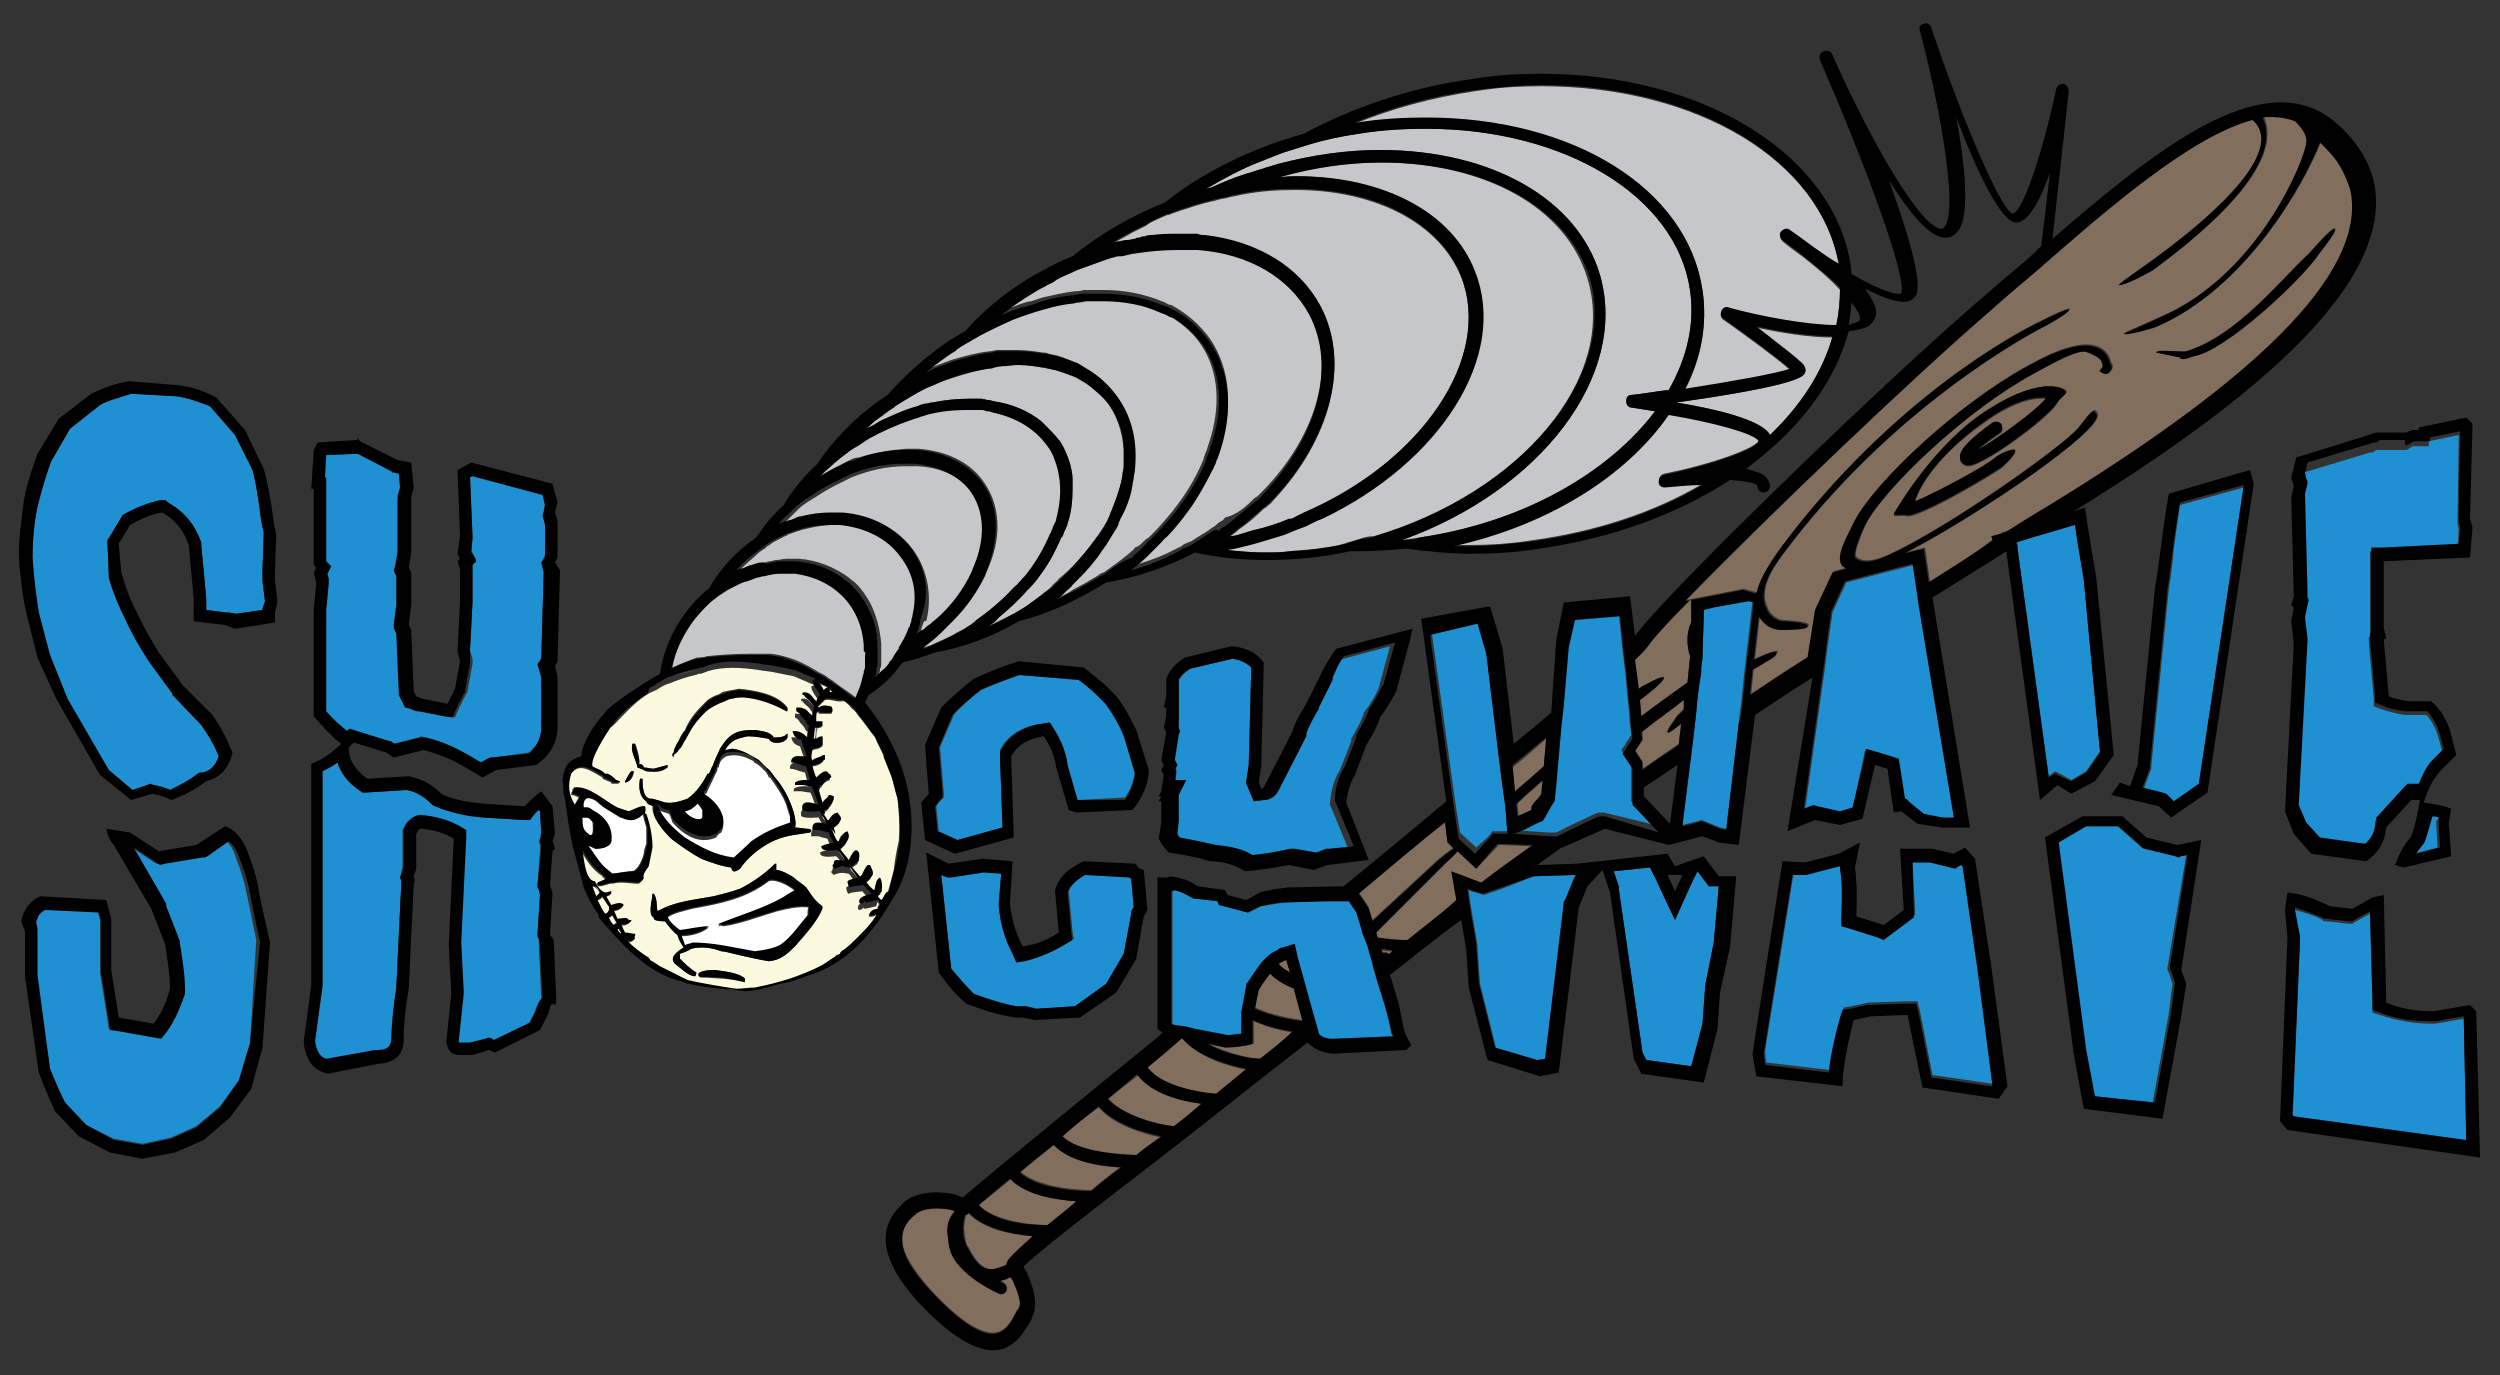 <?xml version="1.0" encoding="utf-8"?>
<!-- Generator: Adobe Illustrator 17.0.0, SVG Export Plug-In . SVG Version: 6.00 Build 0)  -->
<!DOCTYPE svg PUBLIC "-//W3C//DTD SVG 1.1//EN" "http://www.w3.org/Graphics/SVG/1.1/DTD/svg11.dtd">
<svg version="1.1" id="Layer_2" xmlns="http://www.w3.org/2000/svg" xmlns:xlink="http://www.w3.org/1999/xlink" x="0px" y="0px"
	 width="200px" height="110px" viewBox="0 0 200 110" enable-background="new 0 0 200 110" xml:space="preserve">
<rect x="0" y="0" width="200" height="110" fill="#333333" stroke="none"/>
<path id="color5" fill="#816E5D" d="M131.9,51.6c0.5-0.7,1.7-2,3.4-3.7l0,1.9c-0.3,0.6-0.4,1.4-0.2,2.3c0,0.1,0.1,0.3,0.1,0.4l0,0.1
	l-0.2,2c-1.1,0.8-2.4,1.7-3.7,2.7l-0.1-1.3c0.4-0.3,2-1.5,1.9-1.8c-0.1-0.2-1.5,0.6-1.7,0.7c-0.1,0-0.1,0.1-0.3,0.2l-0.3-2.3
	C131.3,52.3,131.7,51.9,131.9,51.6z M121.2,63.4c0.6-0.6,1.4-1.3,2.3-2l0.2-2.3c-0.8,0.7-1.7,1.5-2.7,2.3L121.2,63.4z M102.9,76.8
	c-0.2,0.1-0.4,0.2-0.6,0.3c0.2,0.3,0.5,0.5,0.9,0.7L102.9,76.8z M131.4,59.1l-0.6,0.9l0.6,0.9l0,0.6c1-0.7,1.9-1.3,2.9-2l0.2-1.7
	c-0.5,0.4-1,0.7-1.1,0.7c-0.1-0.1,0.6-1,0.6-1c0-0.1,0.4-0.5,0.5-0.6c0.1-0.1,0.1-0.1,0.2-0.2l0.1-0.8c-1.1,0.8-2.3,1.7-3.4,2.6
	L131.4,59.1z M164.6,40.2c-1.2,0.7-2.3,1.4-3.4,2.1l-1.1,0.3l0.1,0.3c-2,1.2-3.9,2.4-5.8,3.6l-0.4-2.7l-1.6,0.4
	c4.8-2.4,14.6-8.9,15.4-10.8c0.1-0.2,0-0.5-0.2-0.6c-0.2-0.1-1.1,1.2-1.3,1.4c-1.4,1.6-10.6,8.1-15.3,10.2c-2,0.9-2.5,0.1-2.5,0.1
	c-0.2-0.3,0.5-2,0.8-2.6c1.5-2.9,8.1-9.2,13.5-12.1c3-1.7,3.9-1.9,4.3-1.7c0.3,0.1,1,0.4,1.1,0.7c0,0.1,0.3,0.4-0.1,0.7
	c-0.2,0.1,0.4,0.4,0.6,0.3c0.2-0.1,0.4-0.4,0.3-0.6c0,0,0-0.1-0.1-0.2c-0.1-0.4-0.3-1-1.1-1.3c-1.1-0.4-2.8,0-5.5,1.5
	c-5.7,3.1-12.2,9.3-13.8,12.3c-0.7,1.4-1.3,2.5-1.2,3.2c0,0.2,0.1,0.4,0.2,0.5c0.1,0.1,0.2,0.1,0.3,0.2l-1.1,0.3l-1.4,3l-0.6,3.8
	c-1.6,1-3.1,2-4.6,3l0.2-2c0.5-0.3,0.9-0.5,1-0.6c0.2-0.1,1-0.5,0.9-0.8c-0.1-0.2-1.4,0.4-1.8,0.6l0.4-3.5c0.7,1.2,1.8,1.1,1.9,1.1
	c0.3,0,2.1,0,2-0.3c0-0.3-1.8-0.4-2.1-0.4c0,0-0.7-0.1-1.1-0.8c-0.2-0.5-1-1.6,1.1-4.4c8.8-11.9,19.9-17.8,21.1-18.4
	c0.2-0.1,2-1.1,1.9-1.3c-0.1-0.2-2.6,1.1-2.8,1.2c-1.2,0.6-11.3,5.8-20.3,17.9c-1,1.4-1.7,2.6-1.9,3.6l-1.1-0.3l-4.6,0.9
	c6.1-6.3,18.1-17.8,24.5-23.3c1.1-1,2.3-2,3.6-3.1c5.7-5,12.4-10.8,17.3-12.1c2.2,1.9-0.9,6-7.7,11c-0.1,0.1-3,2.1-3,2.2
	c0.2,0.2,2.7-1.1,2.9-1.3c7-5.2,9.9-9.3,8.6-12.1c0.9-0.1,1.8,0,2.6,0.3c0.5,0.5,1,1.1,0.9,1.7c-0.1,1.3-3.8,10.6-11.7,14
	c-0.2,0.1-2.9,1.3-2.9,1.3c0.1,0.2,2.2-0.4,2.5-0.5c7.3-3.1,11.9-11.5,13.2-14.8c1.1,1.1,1.7,1.7,2.4,3.7l0.1,0.5
	C189.8,21.8,181.2,30.1,164.6,40.2z M165.3,31.3c-0.2-0.3-2.3-1.4-7.2,2.2c-3.9,2.9-6.6,7.7-6.6,7.7c0,0.2,0.9,0,1,0.1
	c0.9,0.3,7.4-3.6,7.7-3.9c0.2-0.2,1.1-1.1,1-1.3c-0.2-0.2-1.4,0.5-1.6,0.6c-0.6,0.6-4.9,2.9-6.4,3.5c0.3-1.2,1.8-3.7,5.3-6.2
	c3.1-2.3,4.7-2.1,5.2-2.1c-0.7,1-4.1,3.4-5.5,4.2c0.3-0.3,0.9-0.8,1.8-1.4c0.2-0.1,0.3-0.4,0.1-0.7c-0.1-0.2-0.4-0.3-0.7-0.1
	c-1.8,1.2-2.7,2.2-2.6,2.8c0,0,0,0,0,0c0,0.3,0.2,0.5,0.5,0.6c1,0.3,6.5-3.8,7.2-4.9C164.8,31.8,165.4,31.5,165.3,31.3z M186.8,18.3
	c-0.2-0.2-1.9,1.8-2.1,2c-2.2,2-5.7,6.5-9.8,7.8c-0.3,0.1-2.4-0.1-2.4,0.1l1.9,0.4c0,0.3,0.8,0,1-0.1c2.5-0.4,8.4-5.9,9.9-8
	C185.5,20.3,187,18.5,186.8,18.3z M110.6,76.3c0.1,0,0.2,0,0.3,0c0.1,0,0.1,0,0.2,0.1c0.1-0.1,0.2-0.2,0.3-0.3c-0.3,0-0.6,0-0.9-0.1
	L110.6,76.3z M121.5,65.3l1.1-0.5c0,0,0-0.1,0-0.1c0-0.1,0-0.2,0.1-0.3c0.1-0.2,0.3-0.4,0.5-0.6l0.2-0.3l0.1-1.1
	c-0.9,0.8-1.6,1.4-2.1,1.9L121.5,65.3z M100.3,83.5c-0.6,0.2-1.4,0.2-2.2,0.3l-1.4-0.3c1.5,0.8,3.5,1.2,4.1,1.2c0,0,0,0,0,0
	c0.9-0.7,1.8-1.4,2.7-2.1c-0.9-0.1-2.1-0.4-3.2-0.9V83.5z M80.9,102.1c-0.1,0-0.2,0.1-0.3,0.1c-0.2,0.1-0.4,0.1-0.6,0.2
	c0.1,0.1,0.2,0.1,0.3,0.2c0.2,0.1,0.3,0.4,0.2,0.6c-0.1,0.2-0.4,0.3-0.6,0.2c-2.4-1.1-3.6-2.4-3.9-3.5c-0.1-0.2-0.2-1.3-0.2-1.3
	c-0.1-0.9,0.3-1.4,0.6-1.8c-0.2-0.1-0.6-0.2-1.1-0.2c-1,0-1.8,0.2-2,0.4l-0.1,0.1c-0.5,0.4-1.1,1.1-1,2.3c0.1,1,0.9,2.2,2.1,3.6
	c2.9,3.2,4.5,3.7,5.3,3.6c0.8-0.1,1.3-0.8,1.7-1.7l0.2-0.3c0.3-0.5-0.2-1.6-0.6-2.4C80.9,102.2,80.9,102.2,80.9,102.1z M81.6,93.7
	c1.4,1.3,4.6,1.5,5.7,1.5c0.7-0.6,1.5-1.2,2.4-1.9c-2.1-0.2-4.4-0.7-5.4-1.8C83.3,92.3,82.4,93.1,81.6,93.7z M116.3,67.8l-0.5-0.5
	l-0.2-1.6c-2.1,1.8-4.5,3.7-6.9,5.7c0.3,0.4,0.5,0.7,0.8,1.2l0.3,1l5.2-4.8C115.1,68.7,115.7,68.2,116.3,67.8z M118.1,69.5l-1.5-1.4
	c-0.4,0.4-0.8,0.8-0.9,0.9l-5.6,5.6l0.1,0.4c0.9,0.1,1.7,0.2,2.2,0.2c0.1,0,0.1,0,0.2,0c1.3-1,2.6-2,4-3.1l-0.4-2.3l2.4,0.9
	c1.3-1,2.7-2,4.1-3l-2.8-0.1L118.1,69.5z M101.6,77.8c-0.3,0.4-0.6,0.8-0.9,1.3l-0.3,1.5c1.3,0.6,2.9,0.9,3.8,1l-0.7-2.6
	C102.7,78.8,102.1,78.4,101.6,77.8z M91.1,86C91.1,86,91.1,86,91.1,86c-0.8,0.6-1.6,1.2-2.4,1.9c1.2,1.4,4.1,2.1,5.3,2.2
	c0.7-0.6,1.5-1.2,2.2-1.8C94.6,88.1,92.2,87.5,91.1,86z M78.3,96.4c0.9,0.9,2.8,1.5,5.3,1.6c0.1,0,0.1,0,0.2,0
	c0.7-0.5,1.4-1.1,2.4-1.9c-1.7-0.1-4.1-0.6-5.3-1.8C79.8,95.2,79,95.9,78.3,96.4z M85,90.9c0.8,0.9,2.9,1.5,5.9,1.6c0,0,0,0,0,0
	c0.6-0.5,1.3-1,2-1.5c-1.5-0.3-3.8-1-5-2.4C86.9,89.3,85.9,90.1,85,90.9z M94.6,83.1l-0.1,0c-0.3,0.3-0.6,0.5-0.9,0.8
	c-0.6,0.5-1.2,1-1.8,1.5c0,0,0.1,0,0.1,0.1c1.1,1.4,4.1,2,5.4,2c0.8-0.6,1.6-1.3,2.5-1.9C98.2,85.3,95.9,84.6,94.6,83.1z M77.5,97.1
	c-0.1,0.1-0.1,0.1-0.2,0.1c-0.1,0.3-0.3,1.1,0,2.2c0,0.1,0.1,0.3,0.2,0.4c1.1,2.2,2,1.8,2.8,1.5c0.1,0,0.2-0.1,0.3-0.1
	c0-0.3,0-0.6,2.1-2.3C81,98.8,78.8,98.4,77.5,97.1C77.6,97.1,77.5,97.1,77.5,97.1z"/>
<path id="color4" fill="#C6C7C9" d="M140.5,26.2c1.8,0.4,4.2,0.8,6.1,0.8c-0.8,2.7-2.5,5.4-5,7.8c0,0,0,0,0,0
	c-0.6-1.2-4.4-2.1-7.5-2.6c9.9-1.4,10.2-2.1,10.3-2.4c0.1-0.2,0-0.4-0.1-0.6C143.9,28.8,142,27.3,140.5,26.2z M133.5,33.1
	c-3.4,4.8-9.6,8.8-17.2,10.5c0.4,0,0.7,0,1.1,0c1.7,0,3.5-0.1,5.3-0.4c5-0.7,9.6-2.2,13.5-4.5c-0.9,0-2,0.1-3,0.2
	c-0.3,0-0.5-0.2-0.5-0.4s0.1-0.5,0.4-0.6c4-0.8,7.5-2.1,7.6-2.7C140.4,34.6,137.1,33.7,133.5,33.1z M144.3,20.6
	c-0.8-0.6-1.4-1-1.7-1.3c-0.2-0.2-0.3-0.5-0.1-0.7c0.2-0.2,0.5-0.3,0.7-0.1c0.3,0.2,1,0.7,1.8,1.3c0.7,0.5,1.4,0.9,2.1,1.4
	c-1.4-8.3-11.3-14.3-23.8-14.3c-1.8,0-3.5,0.1-5.3,0.4c-3.4,0.5-6.7,1.4-9.6,2.6c0.1,0,0.1,0,0.2,0c1.8-0.3,3.7-0.4,5.5-0.4
	c11.8,0,20.9,5.7,22.1,13.8c0.4,2.7-0.1,5.4-1.4,7.9c3.8-0.6,7.2-1.2,8.4-1.6c-1-0.9-3.6-2.8-5.3-4c-0.2-0.1-0.3-0.4-0.2-0.6
	s0.3-0.3,0.6-0.3c2.5,0.7,6.3,1.4,8.6,1.4c0.2-1,0.3-1.9,0.3-2.9C146.4,22.3,145.3,21.4,144.3,20.6z M132.4,32.9
	c-0.6-0.1-1.3-0.2-1.9-0.3c-0.2,0-0.4-0.2-0.4-0.5c0-0.3,0.2-0.5,0.4-0.5c1-0.1,2-0.3,3-0.4c1.4-2.5,2.1-5.2,1.7-8
	c-1.1-7.5-10-12.9-21.1-12.9c-1.8,0-3.6,0.1-5.4,0.4c-1.4,0.2-2.8,0.5-4.1,0.9c-0.6,0.2-1.3,0.4-1.9,0.6c-0.6,0.2-1.2,0.4-1.8,0.7
	c-1.6,0.6-3,1.4-4.4,2.2c0.1,0,0.3-0.1,0.4-0.1c0.9-0.4,1.8-0.8,2.8-1.1c0.4-0.1,0.9-0.3,1.3-0.4c0.1,0,0.2-0.1,0.3-0.1
	c0.3-0.1,0.7-0.2,1-0.3c2.7-0.7,5.4-1.1,8.1-1.1c8.9,0,15.8,3.9,17.6,10c2.3,8-4.7,17.2-15.9,21.2c0,0-0.1,0-0.1,0
	c0.1,0,0.1,0,0.2,0c0.4-0.1,0.9-0.1,1.3-0.2C121.8,41.8,128.7,37.9,132.4,32.9z M127,22.3c-1.7-5.7-8.2-9.3-16.6-9.3
	c-2.7,0-5.5,0.4-8.3,1.2c0.5,0,1-0.1,1.5-0.1c6.9,0,12.4,2.9,14.2,7.6c2.6,6.8-2.8,15.3-12.2,19.8c-0.2,0.1-0.4,0.2-0.7,0.3
	c-0.2,0.1-0.4,0.2-0.6,0.3c-0.3,0.1-0.5,0.2-0.8,0.3c-0.4,0.2-0.8,0.3-1.3,0.5c-0.3,0.1-0.7,0.2-1,0.3c-0.3,0.1-0.7,0.2-1,0.3
	c-0.7,0.2-1.4,0.4-2.2,0.5c1,0.1,2,0.2,3,0.2c0.7,0,1.4,0,2.1-0.1c0.7-0.1,1.5-0.1,2.2-0.2c0.7-0.1,1.5-0.2,2.2-0.4
	c0.1,0,0.2-0.1,0.3-0.1c0.3-0.1,0.7-0.2,1-0.3c0.3-0.1,0.6-0.2,1-0.2c0,0,0.1,0,0.1,0C121.7,39.4,129.4,30.2,127,22.3z M99.3,42.8
	c0.3-0.1,0.7-0.2,1-0.3c0.9-0.3,1.9-0.6,2.8-0.9c0,0,0.1,0,0.1,0c0.2-0.1,0.3-0.1,0.5-0.2c0.2-0.1,0.4-0.2,0.6-0.3
	c9.5-4.2,15.1-12.5,12.6-18.9c-1.7-4.3-6.8-7-13.3-7c-1.4,0-2.9,0.1-4.4,0.4c-0.3,0.1-0.6,0.1-0.9,0.2c-0.3,0.1-0.6,0.1-0.9,0.2
	c-0.1,0-0.2,0.1-0.4,0.1c-0.9,0.2-1.8,0.5-2.7,0.8c-0.3,0.1-0.6,0.2-0.8,0.3c0,0,0,0-0.1,0c-0.5,0.2-1,0.4-1.5,0.7
	c0,0-0.1,0-0.1,0.1c-0.4,0.2-0.8,0.4-1.2,0.6c-0.5,0.3-1.1,0.6-1.6,0.9c0.3-0.1,0.7-0.2,1-0.2c0.1,0,0.1,0,0.2,0
	c0.2,0,0.4-0.1,0.6-0.1c0.1,0,0.3-0.1,0.4-0.1c0.1,0,0.3,0,0.4-0.1c0.2,0,0.4,0,0.6-0.1c0.7-0.1,1.3-0.1,2-0.1c0.3,0,0.6,0,1,0
	c0.2,0,0.4,0,0.6,0c0.2,0,0.4,0,0.6,0.1c4.2,0.5,7.5,2.4,9.2,5.6c2.5,4.6,0.8,10.7-3.7,15.5c-0.1,0.1-0.2,0.3-0.4,0.4
	c-0.1,0.1-0.2,0.2-0.4,0.3c-0.6,0.6-1.2,1.1-1.9,1.6c-0.2,0.1-0.3,0.3-0.5,0.4c-0.2,0.1-0.4,0.3-0.5,0.4c0,0-0.1,0.1-0.1,0.1
	c0.1,0,0.2,0,0.2,0C98.6,42.9,99,42.8,99.3,42.8z M100.2,40c0.1-0.1,0.2-0.2,0.4-0.3c0.1-0.1,0.2-0.2,0.4-0.4
	c4.4-4.5,6-10.2,3.7-14.5c-1.6-2.9-4.8-4.7-8.9-5.1c-0.2,0-0.4,0-0.6,0c-0.2,0-0.4,0-0.5,0c-0.1,0-0.2,0-0.4,0
	c-1.2,0-2.4,0.1-3.6,0.3c0,0-0.1,0-0.1,0c-0.3,0-0.5,0.1-0.8,0.2c0,0-0.1,0-0.1,0c-0.2,0-0.4,0.1-0.6,0.1c-0.1,0-0.2,0.1-0.4,0.1
	c-0.8,0.2-1.7,0.5-2.5,0.9c-0.6,0.2-1.1,0.5-1.7,0.8c-0.2,0.1-0.5,0.2-0.7,0.4c-0.3,0.2-0.6,0.3-0.9,0.5c-1,0.6-1.9,1.2-2.8,1.9
	c0.5-0.2,1.1-0.4,1.6-0.6c0.3-0.1,0.6-0.2,0.8-0.2c0.3-0.1,0.6-0.2,0.9-0.3c0.9-0.2,1.7-0.4,2.6-0.5c0.2,0,0.4,0,0.7-0.1
	c0.2,0,0.3,0,0.5,0c0.1,0,0.1,0,0.2,0c0.1,0,0.2,0,0.3,0c0.1,0,0.1,0,0.2,0c0.1,0,0.2,0,0.4,0c1.6,0,3.1,0.3,4.4,0.8
	c0.2,0.1,0.3,0.1,0.5,0.2c0.2,0.1,0.3,0.2,0.5,0.2c1.3,0.7,2.3,1.6,3.1,2.7c1.7,2.5,1.9,5.8,0.6,9.3c-0.1,0.2-0.1,0.4-0.2,0.5
	c0,0,0,0,0,0c-0.1,0.1-0.1,0.3-0.2,0.4c-0.5,1.1-1.1,2.1-1.8,3.1c-0.1,0.1-0.2,0.3-0.3,0.4s-0.2,0.3-0.3,0.4c-0.4,0.5-0.9,1-1.3,1.5
	c-0.1,0.1-0.2,0.3-0.4,0.4c0,0-0.1,0.1-0.1,0.1c-0.1,0.1-0.2,0.2-0.3,0.3c-0.1,0.1-0.1,0.1-0.2,0.2c-0.2,0.2-0.3,0.3-0.5,0.5
	c-0.4,0.4-0.8,0.7-1.3,1.1c1-0.3,1.9-0.6,2.8-1c0.2-0.1,0.4-0.2,0.6-0.3c0.2-0.1,0.4-0.2,0.6-0.3c0,0,0.1,0,0.1-0.1
	c0.2-0.1,0.4-0.2,0.7-0.3c0,0,0,0,0,0c0.1-0.1,0.2-0.1,0.3-0.2c0.5-0.3,1-0.6,1.4-0.9c0.2-0.1,0.3-0.2,0.5-0.4
	c0.2-0.1,0.4-0.2,0.5-0.4C98.9,41.2,99.6,40.6,100.2,40z M91.4,43.4C91.4,43.4,91.5,43.4,91.4,43.4c0.2-0.2,0.3-0.3,0.5-0.4
	c0.1-0.1,0.3-0.3,0.4-0.4c0.5-0.5,1-1.1,1.5-1.7c0.1-0.1,0.2-0.3,0.3-0.4c0.1-0.1,0.2-0.3,0.3-0.4c0.8-1.1,1.4-2.2,1.9-3.4
	c0,0,0,0,0-0.1c0.1-0.2,0.1-0.3,0.2-0.5c0.1-0.2,0.1-0.4,0.2-0.6c1-3,0.8-5.8-0.6-7.9c-0.6-0.9-1.5-1.7-2.5-2.3
	c-0.2-0.1-0.3-0.2-0.5-0.2c-0.2-0.1-0.3-0.2-0.5-0.2c-1.3-0.6-2.9-0.9-4.6-0.9c0,0-0.1,0-0.1,0c-0.2,0-0.4,0-0.5,0
	c-0.2,0-0.4,0-0.5,0c0,0-0.1,0-0.1,0c-0.2,0-0.4,0-0.7,0.1c-0.2,0-0.4,0-0.6,0.1c-1,0.2-2,0.4-3,0.7c-0.3,0.1-0.6,0.2-0.9,0.3
	c-0.3,0.1-0.5,0.2-0.8,0.3c-1.1,0.4-2.1,1-3.2,1.6c-0.4,0.3-0.9,0.5-1.3,0.8c0,0-0.1,0-0.1,0.1c-0.4,0.3-0.9,0.6-1.3,0.9
	c-0.3,0.3-0.7,0.5-1,0.8c0.2-0.1,0.4-0.2,0.6-0.3c0.3-0.1,0.5-0.2,0.8-0.3c0.3-0.1,0.5-0.2,0.8-0.3c1-0.3,2.1-0.6,3.1-0.7
	c0.2,0,0.4-0.1,0.6-0.1c0.2,0,0.4,0,0.6,0c0.3,0,0.6,0,0.9,0c0.8,0,1.5,0.1,2.1,0.2c0.2,0,0.3,0,0.5,0.1c0.2,0,0.3,0.1,0.5,0.1
	c0.5,0.1,0.9,0.3,1.4,0.5c0.2,0.1,0.3,0.1,0.5,0.2c0.2,0.1,0.3,0.2,0.5,0.3c1,0.6,1.9,1.4,2.6,2.4c1.1,1.6,1.5,3.5,1.3,5.6
	c0,0.2,0,0.4-0.1,0.7c0,0.2-0.1,0.4-0.1,0.6c-0.1,0.7-0.3,1.3-0.6,2c-0.1,0.2-0.2,0.4-0.3,0.6c-0.1,0.1-0.1,0.3-0.2,0.4
	c-0.1,0.2-0.2,0.3-0.2,0.5c-0.1,0.3-0.3,0.6-0.5,0.8c-0.1,0.2-0.2,0.3-0.3,0.5c-0.1,0.1-0.2,0.3-0.3,0.4c-0.6,0.8-1.2,1.6-1.9,2.3
	c-0.2,0.2-0.4,0.4-0.5,0.5c-0.2,0.2-0.4,0.3-0.5,0.5c-0.3,0.2-0.5,0.4-0.8,0.7c0.5-0.2,1-0.4,1.4-0.7c0.4-0.2,0.7-0.4,1.1-0.6
	c0.3-0.2,0.7-0.4,1-0.6c0.1-0.1,0.3-0.2,0.4-0.2c0.7-0.5,1.4-1,2-1.5c0.2-0.2,0.4-0.3,0.5-0.5C91.1,43.7,91.2,43.6,91.4,43.4z
	 M87.2,43.7c0.1-0.1,0.2-0.3,0.3-0.4c0.1-0.1,0.2-0.3,0.3-0.4c0.2-0.4,0.5-0.7,0.7-1.1c0.1-0.1,0.2-0.3,0.2-0.4
	c0.1-0.2,0.1-0.3,0.2-0.5c0.1-0.2,0.1-0.3,0.2-0.5c0.3-0.8,0.6-1.7,0.7-2.4c0-0.2,0.1-0.4,0.1-0.7c0-0.3,0-0.5,0-0.8
	c0-1.5-0.4-2.9-1.1-4c-0.4-0.6-1-1.2-1.6-1.6c-0.2-0.1-0.4-0.3-0.6-0.4c-0.2-0.1-0.4-0.2-0.5-0.3c-0.5-0.3-1.1-0.5-1.7-0.6
	c-0.2,0-0.3-0.1-0.5-0.1c-0.2,0-0.3-0.1-0.5-0.1c-0.6-0.1-1.2-0.2-1.9-0.2c-0.5,0-0.9,0-1.4,0.1c-0.2,0-0.4,0-0.6,0.1
	c-0.2,0-0.4,0-0.5,0.1c-1.2,0.2-2.4,0.6-3.6,1c-0.3,0.1-0.5,0.2-0.7,0.3c-0.3,0.1-0.5,0.2-0.7,0.3c-0.8,0.4-1.6,0.9-2.4,1.4
	c0,0-0.1,0-0.1,0.1c-0.5,0.3-0.9,0.7-1.4,1c-0.3,0.2-0.6,0.4-0.8,0.7c0.2-0.1,0.4-0.2,0.6-0.3c0.3-0.2,0.6-0.3,0.9-0.5
	c0.9-0.4,1.7-0.7,2.6-1c0.2-0.1,0.4-0.1,0.6-0.2c0.2,0,0.4-0.1,0.6-0.1c1-0.2,1.9-0.3,2.9-0.3c0.4,0,0.7,0,1,0c0.2,0,0.3,0,0.5,0.1
	c0.2,0,0.3,0,0.5,0.1c1.5,0.3,2.8,0.8,3.8,1.6c0.2,0.2,0.4,0.4,0.6,0.6c0.3,0.3,0.5,0.6,0.8,0.9c0,0,0,0.1,0.1,0.1
	c0.4,0.6,0.6,1.2,0.8,1.8c0.1,0.4,0.2,0.8,0.2,1.2c0,0.3,0,0.6,0,0.9c0,0.9-0.1,1.8-0.4,2.7c0,0.2-0.1,0.3-0.2,0.5
	c-0.1,0.2-0.1,0.3-0.2,0.5c0,0,0,0.1-0.1,0.1c-0.5,1.1-1.1,2.2-1.9,3.3c-0.1,0.2-0.2,0.3-0.4,0.5c-0.1,0.1-0.2,0.3-0.4,0.4
	c-0.7,0.8-1.4,1.5-2.3,2.2c-0.3,0.2-0.5,0.4-0.8,0.7c-0.1,0-0.1,0.1-0.2,0.1c0.1-0.1,0.2-0.1,0.4-0.2c0.5-0.3,1-0.5,1.6-0.8
	c0.4-0.2,0.8-0.5,1.2-0.7c0.5-0.4,1.1-0.8,1.6-1.2c0.2-0.2,0.4-0.3,0.5-0.5c0.2-0.2,0.4-0.3,0.5-0.5C85.7,45.5,86.5,44.6,87.2,43.7z
	 M81.6,46.5c0.1-0.1,0.2-0.3,0.4-0.4c0.9-1.1,1.6-2.3,2.1-3.5c0-0.1,0.1-0.1,0.1-0.2c0.1-0.2,0.1-0.3,0.2-0.5
	c0.1-0.2,0.1-0.3,0.2-0.5c0.4-1.4,0.4-2.8,0.1-4c-0.2-0.6-0.4-1.2-0.8-1.8c0,0,0,0,0,0c-0.9-1.4-2.5-2.3-4.4-2.7
	c-0.2,0-0.3,0-0.5-0.1c-0.2,0-0.3,0-0.5-0.1c-0.3,0-0.6,0-1,0c-1.1,0-2.2,0.1-3.3,0.4c-0.2,0-0.4,0.1-0.6,0.2s-0.4,0.1-0.6,0.2
	c-1.1,0.4-2.3,0.9-3.4,1.5c-0.3,0.2-0.6,0.4-0.9,0.6c-0.1,0-0.1,0.1-0.2,0.1c-0.2,0.2-0.5,0.3-0.7,0.5c-0.7,0.5-1.3,1-1.8,1.5
	c-0.1,0.1-0.2,0.2-0.3,0.3c0.1,0,0.1-0.1,0.2-0.1c0.5-0.3,1-0.5,1.5-0.8c0.2-0.1,0.4-0.2,0.6-0.3c0.2-0.1,0.4-0.2,0.7-0.2
	c1.3-0.4,2.5-0.6,3.8-0.7c0.1,0,0.1,0,0.2,0c0.1,0,0.2,0,0.3,0c0.2,0,0.3,0,0.5,0c2.3,0.2,4.2,1.1,5.3,2.8c1.2,1.8,1.3,4.1,0.4,6.4
	c-0.1,0.2-0.1,0.3-0.2,0.5c-0.1,0.2-0.1,0.3-0.2,0.5c-0.6,1.2-1.4,2.4-2.5,3.5c-0.2,0.2-0.3,0.3-0.5,0.5c-0.2,0.2-0.3,0.3-0.5,0.5
	c-0.4,0.3-0.8,0.7-1.2,1c-0.1,0.1-0.2,0.1-0.2,0.2c0.2-0.1,0.4-0.1,0.6-0.2c0.6-0.3,1.2-0.5,1.9-0.9c0.3-0.2,0.6-0.3,0.9-0.5
	c0.2-0.1,0.5-0.3,0.7-0.5c0,0,0.1-0.1,0.1-0.1c1.2-0.8,2.2-1.7,3.1-2.7C81.3,46.8,81.5,46.7,81.6,46.5z M73.8,50
	c0,0.1-0.1,0.2-0.1,0.4c0,0,0,0.1,0,0.1c0,0.1-0.1,0.3-0.2,0.4c0.2-0.1,0.3-0.2,0.5-0.3c0.2-0.1,0.3-0.3,0.5-0.4
	c0.2-0.1,0.3-0.3,0.5-0.4c1.3-1.2,2.3-2.5,2.9-3.8c0.1-0.2,0.2-0.3,0.2-0.5c0.1-0.2,0.1-0.3,0.2-0.5c0.7-2,0.7-3.9-0.4-5.4
	c-0.9-1.4-2.5-2.2-4.5-2.3c-0.2,0-0.3,0-0.5,0c-0.1,0-0.2,0-0.3,0c-0.1,0-0.2,0-0.2,0c-1.4,0-2.8,0.3-4.3,0.9
	c-0.2,0.1-0.4,0.2-0.6,0.3c-0.2,0.1-0.4,0.2-0.6,0.3c-0.6,0.3-1.1,0.6-1.7,1c-0.2,0.1-0.3,0.2-0.5,0.3c-0.3,0.2-0.6,0.4-0.8,0.6
	c-0.2,0.2-0.4,0.4-0.6,0.6c0,0-0.1,0.1-0.1,0.1c-0.2,0.2-0.5,0.5-0.7,0.7c0.1-0.1,0.3-0.1,0.5-0.2c0,0,0.1,0,0.1,0
	c0.2-0.1,0.4-0.1,0.6-0.2c0.2-0.1,0.4-0.1,0.6-0.2c0.8-0.2,1.5-0.3,2.3-0.3c0.1,0,0.2,0,0.3,0c0.1,0,0.1,0,0.2,0c0.2,0,0.3,0,0.5,0
	c2.4,0.2,4.4,1.2,5.6,3c1,1.5,1.4,3.5,0.9,5.5C73.9,49.6,73.9,49.8,73.8,50z M67.5,42c-0.2,0-0.3,0-0.5,0c-0.1,0-0.1,0-0.1,0
	c-0.1,0-0.2,0-0.3,0c-0.8,0-1.7,0.2-2.5,0.4c-0.2,0.1-0.4,0.1-0.6,0.2c-0.2,0.1-0.4,0.1-0.5,0.2c-0.1,0.1-0.3,0.1-0.4,0.2
	c-0.2,0.1-0.4,0.2-0.6,0.3c-0.2,0.1-0.4,0.3-0.6,0.4c0,0,0,0,0,0c0,0-0.1,0-0.1,0.1c-0.3,0.2-0.6,0.4-0.8,0.6
	c-0.3,0.3-0.6,0.5-0.9,0.8c-0.1,0.1-0.3,0.3-0.4,0.4c0.1,0,0.2-0.1,0.3-0.1c0.2-0.1,0.4-0.2,0.6-0.2c0.2-0.1,0.4-0.2,0.6-0.2
	c0.1,0,0.3-0.1,0.4-0.1c0.2,0,0.3-0.1,0.5-0.1c0.2,0,0.3-0.1,0.5-0.1c0.3,0,0.5-0.1,0.8-0.1c0.1,0,0.2,0,0.3,0c0.1,0,0.1,0,0.2,0
	c0.2,0,0.3,0,0.5,0c1.5,0.1,2.9,0.7,4,1.5c0.2,0.2,0.4,0.3,0.6,0.5c0.5,0.5,0.8,1,1.1,1.5c0.5,1,0.8,2.1,0.9,3.3c0,0.2,0,0.3,0,0.5
	c0,0.2,0,0.3,0,0.5c0,0,0,0,0,0v0c0,0.1,0,0.1,0,0.2c0,0.1,0,0.2,0,0.3c0,0,0,0,0,0.1c0,0.1,0,0.3-0.1,0.4c0,0,0,0.1,0,0.1
	c0,0.1-0.1,0.3-0.1,0.4c0.2-0.2,0.4-0.4,0.6-0.6c0,0,0,0,0,0c0.2-0.2,0.3-0.4,0.5-0.5c0.1-0.1,0.2-0.2,0.2-0.3c0,0,0,0,0,0
	c0.1-0.1,0.1-0.2,0.2-0.3c0-0.1,0.1-0.1,0.1-0.2c0.1-0.1,0.2-0.3,0.3-0.4c0,0,0,0,0-0.1c0.3-0.5,0.6-1.1,0.8-1.6
	c0-0.1,0-0.1,0.1-0.2c0-0.1,0.1-0.2,0.1-0.3c0-0.2,0.1-0.3,0.1-0.5c0.4-1.7,0.1-3.3-0.8-4.7C71.2,43.1,69.5,42.2,67.5,42z
	 M65.1,58.2C65.1,58.2,65.1,58.2,65.1,58.2C65.2,58.2,65.2,58.2,65.1,58.2C65.1,58.2,65.1,58.2,65.1,58.2z M65.2,59.1
	C65.2,59,65.2,59,65.2,59.1c0.1-0.5,0.1-0.5,0.1-0.9c-0.1,0-0.1,0-0.2,0C65.2,58.5,65.2,58.8,65.2,59.1z M53.7,54.2
	C53.7,54.2,53.7,54.2,53.7,54.2c0.7-0.3,1.3-0.4,2-0.6c0,0,0.1,0,0.1,0c0,0-0.1,0-0.1,0C54.9,53.8,54.4,53.9,53.7,54.2z M67.5,47.6
	c-1-1-2.3-1.6-3.8-1.8c-0.2,0-0.3,0-0.5,0c-0.1,0-0.2,0-0.3,0c-0.1,0-0.2,0-0.2,0c-0.3,0-0.7,0-1,0.1c-0.2,0-0.3,0-0.5,0.1
	c-0.2,0-0.3,0.1-0.5,0.1c-0.3,0.1-0.5,0.2-0.8,0.3c-0.2,0.1-0.4,0.2-0.6,0.2c-0.2,0.1-0.4,0.2-0.6,0.3c-0.5,0.3-0.9,0.6-1.4,0.9
	c-0.3,0.2-0.6,0.5-0.8,0.7c0,0,0,0-0.1,0.1c-0.3,0.3-0.6,0.6-0.8,0.9c-0.9,1.2-1.6,2.5-1.8,3.9c0.6-0.3,1.2-0.5,1.7-0.7
	c0.1,0,0.2-0.1,0.3-0.1c0,0,0.1,0,0.2,0c0.2,0,0.3,0,0.5-0.1c0.9-0.1,2.2-0.2,3.5-0.2c0.2,0,0.5,0,0.7,0c0.3,0,0.5,0,0.8,0
	c0.4,0,0.8,0.1,1.2,0.2c0.8,0.2,1.7,0.6,2.5,1.1c0.3,0.2,0.6,0.3,0.9,0.5c0.2,0.2,0.5,0.3,0.7,0.5c0.5,0.4,1,0.7,1.4,1
	c0.1,0.1,0.2,0.1,0.3,0.2c0.1-0.2,0.2-0.3,0.2-0.5c0.2-0.4,0.3-0.8,0.4-1.2c0-0.1,0.1-0.3,0.1-0.4c0,0,0-0.1,0-0.1
	c0-0.1,0-0.2,0.1-0.4c0-0.1,0-0.1,0-0.2c0-0.1,0-0.2,0-0.3c0,0,0,0,0-0.1c0-0.1,0-0.1,0-0.2c0-0.2,0-0.3,0-0.5c0-0.2,0-0.3,0-0.5
	C69.1,49.9,68.5,48.6,67.5,47.6z M64.8,57.4c0,0,0,0.1,0,0.1C64.8,57.5,64.8,57.5,64.8,57.4c0,0,0-0.1,0-0.1c0,0,0,0,0,0
	C64.8,57.3,64.8,57.4,64.8,57.4z"/>
<path id="color3" fill="#FFFFFF" d="M64.6,73.2c-0.7,0.9-1.3,1.8-2.2,2.5c-0.6,0.3-1.3,0.4-2,0.5c-1.7-0.3-3.3-0.7-5-0.7
	c-0.2,0.1-0.4,0.1-0.6,0.2c-0.1-0.3-0.1-0.3-0.3-0.8c0.7,0,1.6-0.2,2.2-0.7c0,0,0,0,0,0c-0.7,0-1.5,0.2-2.3,0.3
	c-0.3-0.2-0.9-0.7-1-1.1c0.6-0.4,1.3-0.5,2-0.7c2.2-0.4,4.3-0.8,6.1-2.2c0.6-0.2,1.7,0.4,2.1,0.8c-0.2,0.1-0.2,0.1-1,0.6
	c-1.6,0.9-3.4,1.4-5.1,2.1c0,0,0,0.1,0,0.1c0.1-0.1,0.3,0,0.4,0c1.4-0.2,2.9-0.8,4.3-1.2c0.8-0.2,1.7-0.4,2.5-0.3
	C64.6,72.7,64.6,72.9,64.6,73.2z M51.4,65.1c-0.4,0.3-0.6,0.6-1.1,0.5c-0.2-0.1-0.5-0.2-0.7-0.2c-0.6-0.4-1.4-0.8-1.9-1.3
	c-0.6-0.4-1.2-0.4-1.1,0.5c0.3,0,0.5-0.1,0.7,0.2c1,0.5,1.7,1.5,1.5,2.6c-0.2,0.4-0.7,0.5-1.2,0.5c-0.1,0-0.5-0.3-0.6-0.2
	c0.3,0.6,0.7,1.2,1.2,1.6c0.2,0.2,0.5,0.4,0.7,0.6c1.4-0.2,1.4-0.2,1.7-0.2c0.5-0.2,0.8-1,0.9-1.4c0-0.3,0.1-0.5,0.2-0.8
	c0-0.4,0-0.8,0-1.3C51.6,65.9,51.5,65.5,51.4,65.1z M54.8,67.3c1.3,0.8,2.4,1.3,3.9,1.6c0.1-0.1,0.9-0.8,1.4-1.3
	c1-0.8,1.9-1.1,3.1-1.5c0-0.3,0-0.6,0-0.8c-0.1-0.2-0.1-0.2-0.3-0.9c-0.3-0.8-0.8-1.5-1.3-2.2c0,0,0,0,0,0c0,0-0.1,0-0.1,0
	c0-0.1-0.1-0.2-0.2-0.4c-0.1-0.1-0.3-0.3-0.4-0.4c-0.2-0.2-0.5-0.4-0.6-0.4c0,0,0-0.1,0-0.1c-0.8-0.4-1.3-0.6-2.2-0.4
	c-0.3,0.2-0.4,0.3-0.5,0.5c0,0.1-0.1,0.2-0.1,0.4c0,0-0.1,0-0.1,0c0,0,0,0,0,0.1c0,0.2-0.1,0.3-0.2,0.5c-0.2,0.5-0.5,1-0.7,1.5
	c0,0,0,0-0.1,0c-0.1,0.2-0.1,0.2-0.1,0.3c0.9,0.4,2,1.7,1.4,2.8c-0.2,0.1-0.3,0.2-0.4,0.4c-1.4,0.6-2.6-0.2-3.5-1.2
	c-0.2-0.6-0.2-0.6-0.3-0.7c-0.6-0.2-0.6-0.2-0.9-0.3C52.9,65.7,53.9,66.6,54.8,67.3z M56.2,65.4c0-0.3,0-0.3,0-0.6
	c-0.3-0.4-0.3-0.4-0.4-0.5c-0.3,0.3-0.6,0.5-1,0.6C55,65.3,55.9,65.9,56.2,65.4z M47.3,66.8c0.2-0.2,0.1-0.7,0.1-1
	c-0.3-0.5-0.3-0.4-0.9-0.4c0,0.7,0.1,1,0.6,1.4C47.2,66.8,47.3,66.8,47.3,66.8z"/>
<path id="color2" fill="#FBFADF" d="M48,71.5c-0.3,0.2-0.3,0.2-0.4,0.2c-0.1-0.3-0.2-0.5-0.3-0.8C47.7,70.9,47.9,71.3,48,71.5z
	 M48.2,71.8C48.2,71.8,48.2,71.8,48.2,71.8c-0.2,0.1-0.2,0.2-0.4,0.2c0.3,0.7,0.3,0.7,0.6,1.1c0.2,0,0.4-0.3,0.4-0.5
	C48.6,72.3,48.4,72.1,48.2,71.8z M49.5,74.3c0,0-0.1,0-0.1,0c0,0.2,0.1,0.3,0.3,0.4c0,0,0-0.1,0-0.1C49.6,74.5,49.6,74.5,49.5,74.3z
	 M48.6,73.4c0.1,0.2,0.3,0.4,0.4,0.6c0.1,0,0.2-0.1,0.3-0.2c-0.1-0.1-0.3-0.6-0.4-0.6C48.7,73.4,48.7,73.4,48.6,73.4z M65.9,65.1
	c0,0.1,0,0.1,0.1,0.2c0,0,0,0,0-0.1C66,65.1,65.9,65.1,65.9,65.1z M70.3,72.4c-0.1,0.1-0.1,0.2-0.1,0.4c-0.3,0-0.7,0.1-0.7,0.5
	c0.2,0.1,0.4,0,0.6-0.1c-0.5,0.9-1.4,1.7-2.1,2.4c-0.6,0.5-0.6,0.5-0.8,0.6c0,0,0,0,0,0.1c-0.1,0.1-0.2,0.2-0.4,0.2c0,0,0,0,0,0.1
	c-0.1,0-0.5,0.3-1.1,0.7c-1.8,0.9-3.4,1.4-5.4,1.8c-0.5,0-1,0.1-1.5,0.1c-1.3-0.2-2.6-0.4-3.9-0.7c-1-0.5-1-0.5-2.2-1.1
	c-0.6-0.4-0.6-0.4-0.8-0.5c0,0,0-0.1,0-0.1c0,0-0.1,0-0.1,0c0,0,0,0,0-0.1c-0.4-0.2-1.6-1.1-1.7-1.4c0.2,0.1,0.4,0.1,0.6-0.1
	c-0.1-0.2,0.1-0.3,0-0.4c-0.3,0-0.5-0.1-0.8-0.1c-0.1-0.2-0.2-0.4-0.3-0.7c0.4,0.1,0.5,0,0.8-0.2c0-0.1,0-0.1,0-0.1
	c-0.1,0-0.1,0-0.2,0c-0.1-0.3-0.6-0.1-0.9-0.1c-0.1-0.2-0.2-0.5-0.3-0.7c0.3,0,0.6-0.1,0.8-0.4c-0.2-0.3-0.7-0.1-1,0
	c-0.1-0.2-0.3-0.5-0.4-0.7c0.1-0.1,0.3-0.1,0.4-0.2c0-0.1,0-0.2,0-0.2c-0.1,0-0.1,0-0.4,0.1c-0.4,0-0.8-0.6-0.9-0.9
	c-0.8,0-0.9-2-1-2.5c0.4,0.7,0.9,1.5,1.7,2c0,0,0,0,0,0.1c0,0,0,0,0.1,0c0,0.1,0.1,0.1,0.1,0.2c-0.2,0.1-0.5,0.2-0.7,0.3
	c0.1,0.5,1-0.1,1.3,0c0.7-0.2,1.4,0,2.1,0c0.1-0.1,0.2-0.2,0.3-0.3c-0.1-0.4,0.2-0.7,0.4-1c0.1-0.5,0.2-1,0.3-1.5
	c0-0.9-0.2-1.9-0.5-2.7c0,0-0.1,0-0.1,0c0-0.2,0.1-0.3,0-0.6c-0.3-0.1-1,0.3-1.3,0.4c-0.3-0.1-0.6-0.2-0.9-0.3
	c-1-0.5-2.3-1.8-3.5-1.6c0,0.1,0,0.1,0,0.2c-0.1,0.1-0.1,0.1-0.1,0.3c0.2,0,0.4,0.1,0.6,0.2c-0.1,0.2-0.3,0.5-0.4,0.7
	c-0.5-0.8-0.6-1.6-0.3-2.5c0.7-1.1,1.7-0.3,2.6,0.2c0,0,0,0,0,0.1c0.2,0.1,0.5,0.2,0.7,0.3c0,0,0,0,0,0.1c0.2,0,0.4,0,0.6,0
	c0,0,0-0.1,0-0.1c-0.1,0-0.2-0.1-0.3-0.1c-0.2-0.2-0.6-0.6-0.9-0.5c-0.2-0.3-0.7-0.4-1-0.6c-0.2-0.6,1.1-2.6,1.5-3.2
	c0.2,0.1,1.5-1.7,2.9-2.6c0,0,0,0,0,0c0.3-0.2,0.6-0.3,0.8-0.4c0.2-0.1,0.3-0.2,0.5-0.3c0.2-0.1,0.4-0.2,0.5-0.2
	c0.7-0.3,1.3-0.5,2.1-0.7c0,0,0.1,0,0.1,0c0.1-0.1,0.2-0.1,0.4-0.1c0.2-0.1,0.3-0.1,0.5-0.2c1.3-0.4,2.7-0.3,4.1-0.1
	c0.5,0.1,0.9,0.1,1.3,0.2c0.5,0.1,1,0.2,1.5,0.3c0.2,0.1,0.5,0.2,0.7,0.3c0.3,0.1,0.6,0.3,1,0.4c-0.1,0-0.2,0.1-0.3,0.1c0,0,0,0,0,0
	c0,0.4,0.4,0.8,0.6,1.2c-0.2,0.1-0.2,0.3-0.3,0.5c-0.4-0.4-0.5-0.8-1.1-0.7c0,0.1,0,0.1,0,0.2c0,0,0,0,0.1,0
	c0.1,0.2,0.3,0.3,0.5,0.5c0.1,0.1,0.2,0.3,0.3,0.4c0,0,0,0.1,0,0.1c0,0.1,0,0.3-0.1,0.4c0,0,0,0,0,0c0,0,0,0.1,0,0.1
	c0,0,0,0.1,0,0.1c0,0-0.1,0-0.1,0c0,0,0-0.1-0.1-0.1c-0.2-0.2-0.3-0.4-0.5-0.4c-0.1-0.1-0.3-0.1-0.6-0.1c0,0.1,0,0.1,0,0.2
	c0,0,0,0,0,0.1c0.2,0.1,0.3,0.2,0.4,0.4c0.1,0.1,0.3,0.3,0.4,0.5c0,0.1,0.1,0.1,0.1,0.2c0,0,0,0,0.1,0c0,0.3-0.1,0.6-0.1,1
	c-0.3-0.3-0.7-0.6-1.2-0.5c0.1,0.4,0.3,0.6,0.7,0.7c0,0,0.1,0.3,0.2,0.6c0.1,0.2,0.1,0.3,0.2,0.5c0,0,0,0,0,0c0,0,0,0.1,0,0.2
	c-0.1,0-0.2,0-0.3,0c-0.4,0-0.7-0.1-0.9,0.3c0,0,0,0.1,0,0.2c0,0,0,0,0,0c0.3,0,0.5,0.1,0.8,0.2c0.1,0,0.3,0.1,0.4,0.1
	c0.1,0.4,0.1,0.4,0.3,1.1c0,0,0,0-0.3,0c-0.3,0-0.6,0-0.9,0.2c0,0.1,0,0.1,0,0.2c0.1,0,0.1,0,0.5,0c0.3,0,0.5,0.1,0.8,0.1
	c0.1,0.1,0.1,0.1,0.6,1.5c-0.5-0.2-1.5-0.5-1.3,0.4c0.4,0.2,1,0.1,1.4,0.1c0.1,0.3,0.4,0.6,0.5,1c-0.5-0.1-1.2-0.3-1.1,0.5
	c0.2,0,0.2,0,0.6,0c0.2,0.1,0.4,0.1,0.7,0.2c0.1,0.3,0.2,0.5,0.4,0.8c-0.4,0.1-0.6,0.1-1,0.3c0,0.5,1,0.3,1.3,0.3
	c0.2,0.2,0.2,0.2,0.6,0.8c-0.3,0.2-0.9-0.3-0.9,0.3c-0.1,0.1-0.1,0.1-0.1,0.2c0.1,0.1,0.1,0.1,0.2,0.2c0.4-0.2,0.7-0.2,1.2-0.1
	c0.1,0.1,0.1,0.1,0.6,0.8c-0.7,0.2-0.7,0.2-0.8,0.3c0,0.2,0.1,0.5,0.2,0.5c0.2-0.1,0.2-0.1,1.1-0.2c0,0.1,0.5,0.5,0.6,0.7
	c-0.4,0.1-1.2,0.3-0.9,0.8c0.2,0,0.3-0.1,0.4-0.2c0,0,0,0,0,0.1c0.3,0,0.5-0.1,1-0.2C70.2,72,70.3,72.2,70.3,72.4z M54.1,59.6
	c-0.1,0.2-0.2,0.4-0.2,0.6c0,0-0.1,0.1-0.1,0.1c0,0.1,0,0.1,0,0.2c0,0,0.1,0,0.1,0c0-0.1,0-0.2,0-0.2c0.2-0.1,0.3-0.2,0.4-0.4
	c0.1-0.1,0.2-0.3,0.3-0.4c0.1-0.2,0.2-0.3,0.3-0.5c0-0.1,0.1-0.1,0.1-0.2c0.4-0.8,0.8-1.2,1.4-1.9c0.3-0.3,0.7-0.5,1.1-0.7
	c0.2-0.1,0.3-0.2,0.5-0.2c0.2-0.1,0.4-0.1,0.6-0.2c0.3-0.1,0.6-0.1,0.9-0.1c1.3,0.1,2.3,0.5,3.4,1.1c0,0,0.1,0,0.1,0
	c0-0.1,0-0.1,0-0.2c-0.8-1.1-2.7-1.4-3.9-1.5c-0.4,0.1-0.7,0.1-1,0.2c-0.2,0-0.4,0.1-0.5,0.2c-0.2,0.1-0.3,0.1-0.5,0.2
	c-0.2,0.1-0.4,0.2-0.6,0.4c-0.7,0.7-1.3,1.3-1.7,2.3c0,0,0,0.1-0.1,0.1c-0.1,0.2-0.2,0.3-0.3,0.5C54.3,59.3,54.2,59.4,54.1,59.6z
	 M50.7,61.7c-0.1,0-0.1,0-0.2,0c-0.2,0.2-0.3,0.5-0.5,0.8c0,0,0,0.1,0,0.1C50.5,62.5,50.7,62.1,50.7,61.7z M51,61.4
	c0.3,0.1,0.3,0.1,0.7,0.3c0.7,0.1,1.2,0.1,1.7-0.3c0-0.1,0-0.1,0-0.2c-0.4,0.1-0.7,0.2-1.1,0.3c-0.3,0-0.5-0.1-0.8-0.1
	c-0.1-0.2-0.3-0.2-0.4-0.3c0.2-0.1-0.2-1.5-0.3-1.6c-0.1,0-0.1,0-0.2,0C50.4,60.1,50.9,60.8,51,61.4z M52.2,64.5
	c-0.1,0.9,0.9,2,1.5,2.6c0.8,0.6,1.5,1.1,2.4,1.6c0.8,0.3,1.6,0.6,2.4,0.7c0.1,0.5,0.4,0.3,0.7,0.1c0.6-0.9,1.5-1.6,2.4-2.1
	c1.2-0.6,2-0.6,3.2-0.8c0.1-0.1,0.1-0.1,0.1-0.2c-0.1-0.1-0.3-0.1-0.4-0.1c-0.8-0.1-0.8-0.1-0.9-0.1c0.1-0.3,0-0.8-0.1-1.2
	c-0.3-1-0.8-2-1.5-2.8c-0.1-0.1-0.2-0.3-0.3-0.4c-0.1-0.2-0.3-0.3-0.4-0.4c-0.2-0.2-0.4-0.4-0.6-0.6c-0.7-0.4-1.3-0.8-2.1-0.9
	c-0.2,0-0.4,0.1-0.6,0.1c0.5-0.8,0.9-0.9,1.8-1.1c0.6,0,1.1,0.1,1.7,0.2c0.2,0.5,1.3,0.4,1.5-0.1c0-0.1,0-0.2,0-0.3
	c-0.1,0-0.2,0.2-0.3,0.2c-0.3,0.1-0.5,0.1-0.8,0.1c-0.3-0.5-1-0.5-1.5-0.6c-1.4,0-2,0.2-2.8,1.5c-0.1,0.3-0.3,0.6-0.4,0.9
	c-0.1,0.2-0.1,0.3-0.2,0.5c-0.1,0.1-0.1,0.3-0.2,0.4c0,0.1-0.1,0.2-0.1,0.2c0,0-0.1,0-0.1,0c-0.4,0.8-0.9,1.5-1.6,2
	c-0.6,0.2-1.1,0.4-1.8,0.3c-0.3-0.1-0.6-0.2-1-0.3c-0.8,0.1-0.8-1.1-0.8-1.6c0,0,0,0-0.2,0c-0.1,0.6-0.1,1.4,0.5,1.8
	C51.8,64.3,52,64.3,52.2,64.5z M59.6,78.3c-0.4-0.5-1.8-0.6-2.4-0.7c-0.2,0-1.6,0-1.2,0.6c0.2,0,0.5,0,1.9,0.1
	c0.9,0.1,0.9,0.1,1.7,0.3C59.6,78.4,59.6,78.4,59.6,78.3z M65.4,72.6c0-0.1,0-0.1,0-0.2c-0.3-0.4-0.6-1-0.9-1.4
	c-0.3-0.3-0.7-0.5-1-0.8c-0.3-0.2-1-0.6-1.4-0.6c0-0.2,0-0.4,0-0.5c0,0-0.1,0-0.1,0c-0.8,0.8-1.8,1.5-2.8,2
	c-0.9,0.3-0.9,0.3-2.1,0.6c-1.6,0.3-3.1,0.4-4.5,1.2c-0.1-0.4,0-1-0.3-1.4c0,0-0.1,0-0.1,0c0,0.4-0.4,1.7,0.1,1.9
	c0,0.1,0,0.1,0.1,0.2c0.3,0.1,0.5,0.1,0.8,0.1c0.3,0.4,0.6,0.8,1,1.1c0.1,0.4,0.3,0.7,0.5,1c-0.5,0.3-1.2,0.8-0.7,1.3
	c0.4,0.3,1.1,1,1.6,1c0.1-0.1,0.1-0.2,0.1-0.3c-0.5-0.3-0.9-0.7-1.3-1.1c0-0.1,0-0.2,0-0.4c0.3-0.1,0.6-0.2,0.9-0.4
	c0.8-0.2,1.6-0.1,2.4,0.2c0.2,0,0.6,0.1,1,0.2c0.8,0.2,2.2,0.5,2.8,0.6c1-0.1,1.5-0.6,2.2-1.3C64,74.7,65,73.7,65.4,72.6z
	 M71.8,63.9c-0.2-0.6-0.3-1.2-0.5-1.8c-0.2-0.5-0.4-1-0.6-1.5c0,0,0-0.1,0-0.1c-0.2-0.5-0.5-1-0.7-1.5c-0.3-0.4-0.8-1.1-1.3-1.7
	c-0.1-0.1-0.2-0.3-0.3-0.4c0,0-0.1-0.1-0.1-0.1c-0.1-0.1-0.2-0.1-0.2-0.2c0,0-0.1,0-0.1-0.1c0,0-0.1-0.1-0.1-0.1
	c-0.3-0.3-0.3-0.3-0.4-0.3c0,0,0,0-0.1,0c-0.5,0.1-0.9-0.2-1.4-0.1c-0.2,0.2-0.4,0.4-0.6,0.6c0,0,0,0,0.1,0.1
	c0.3-0.2,0.6-0.2,0.9-0.1c0,0,0.1,0,0.1,0c0.1,0.3,0.1,0.4,0,0.5c-0.1,0-0.1,0-0.2,0c-0.2,0-0.5,0-0.8,0c0,0,0-0.1,0-0.1
	c-0.1,0-0.2,0-0.2,0c0,0.1,0,0.3-0.1,0.4c0,0.2,0,0.3,0,0.4c0.2,0,0.2,0,0.5,0l0,0l0,0.4c-0.1,0-0.4,0.1-0.5,0.1c0,0,0,0,0,0
	c0.1,0,0.1,0,0.2,0c-0.1,0.3-0.1,0.4-0.1,0.9c0.1-0.1,0.3-0.1,0.5-0.2l0,0.3l0,0.4c-0.3,0.2-0.3,0.2-0.8,0.3c0,0.1-0.1,0.3-0.1,0.6
	c0,0,0,0.1,0,0.1c0,0.1,0.1,0.2,0.1,0.3c0,0,0,0,0-0.1c0.3-0.2,0.4-0.3,0.7-0.3c0.1,0,0.2,0,0.3-0.1c0,0.1,0,0.2,0,0.3
	c0,0-0.1,0-0.1,0c-0.1,0.3-0.6,0.5-0.9,0.5c-0.1,0.3,0.1,0.8,0.2,1.1c0.2-0.2,0.8-0.8,1-0.3c0.2,0,0.2,0.2,0.2,0.3
	c-0.3,0.1-0.6,0.3-0.7,0.6c0,0-0.1,0-0.1,0c0,0.1,0,0.2-0.1,0.2c0,0-0.1,0-0.1,0c0,0.2,0,0.2,0.3,1.2c0.1-0.1,0.3-0.3,0.4-0.4
	c0.1-0.3,0.3-0.3,0.5-0.1c0.1,0.3-0.3,0.8-0.5,1c-0.1,0-0.2,0.1-0.3,0.1c0,0.1,0,0.2,0.1,0.3c0,0-0.1,0-0.1,0c0,0.2,0.2,0.3,0.3,0.5
	c0,0,0,0,0.1,0c0.2-0.3,0.3-0.5,0.7-0.6c0.2,0.3,0.4,0.3,0.2,0.7c-0.2,0.2-0.4,0.3-0.5,0.5c0,0.1,0.2,0.5,0.1,0.5
	c-0.1-0.1-0.2-0.2-0.3-0.4c-0.1,0.1-0.1,0.1-0.1,0.1c0,0,0,0,0.1,0c0.2,0.3,0.3,0.6,0.5,0.9c0,0,0.1,0,0.1,0
	c0.2-0.4,0.2-0.8,0.7-0.8c0.2,0.3,0.1,0.5-0.1,0.9c-0.2,0.2-0.3,0.3-0.5,0.5c0.2,0.3,0.4,0.6,0.7,0.9c0.2-0.3,0.3-0.7,0.6-0.8
	c0.5,0.2,0.2,0.6,0.2,0.9c-0.1,0.1-0.3,0.2-0.4,0.3c-0.1,0-0.1,0-0.2,0.1c0.6,0.7,0.6,0.7,0.7,0.8c0-0.1,0-0.1,0.1-0.1
	c0,0,0,0,0.1,0c0-0.2,0.3-0.7,0.4-0.8c0.1,0,0.1,0,0.2,0c0.2,0.6,0.4,0.8-0.2,1.2c0,0,0,0.1,0,0.1c0,0-0.1,0-0.1,0
	c0.1,0.3,0.4,0.5,0.6,0.7c0,0,0.1,0,0.1,0c0.1-0.4,0.1-0.8,0.4-1c0.2,0.2,0.2,0.9,0.1,1.2c0,0-0.1,0-0.1,0c0,0.1-0.1,0.2-0.2,0.3
	c0.1,0.1,0.2,0.2,0.3,0.3c0.3-0.2,0.2-0.6,0.6-0.7c0.2-0.8,0.3-1.1,0.5-1.9c0.1-0.8,0.2-1.5,0.4-2.3C72,66,71.9,65,71.8,63.9z
	 M65,59.1c0.1,0,0,0,0.1,0c0,0,0,0,0.1,0c0-0.3,0-0.6,0-0.9c0,0,0,0-0.1,0C65.1,58.3,65.1,58.3,65,59.1z M66.4,55.1
	c0,0.1,0,0.2,0,0.3c0.1,0,0.2,0,0.4,0C66.6,55.3,66.5,55.2,66.4,55.1z M66.2,55.1c0,0,0-0.1,0-0.1c-0.2-0.1-0.4-0.2-0.7-0.3
	c0.1,0.2,0.2,0.4,0.4,0.6C66,55.1,66.1,55.1,66.2,55.1z"/>
<path id="color1" fill="#1F90D1" d="M21,46.4L21,46.4l0,0.1l0.2,1.6L21,48.7l0,0.1v0l-2.1,0.3L18.3,49l-0.1,0l-0.1,0l-1.6-0.2v-0.9
	v0l0,0l-0.4-4.3l0-0.1l0-0.1c-0.5-1.4-1.3-2.4-2.5-3.1L13.2,40L12.9,40c-1,0.2-2,0.6-2.9,1.1l-0.2,0.1l-0.1,0.2l-0.9,1.5l-0.2,0.3
	l0,0.3L8.7,46l0,0.1l0,0.1c0.3,1.1,0.8,2.3,1.4,3.5c0.5,1.1,1.1,2.1,1.8,3.2l0,0l0,0l1.9,2.6l0,0.1l0.1,0.1l2.2,2.3
	c0.5,0.7,1,1.5,1.4,2.5c-0.3,0.9-0.8,1.2-1.3,1.3l-0.2,0l-0.2,0.1c-0.6,0.5-1.4,0.9-2.2,1.3c-0.4-0.2-0.8-0.3-1.3-0.4l-0.3-0.1
	l-0.2,0.1l-1.2,0.4l-1.9-1.6l-3.3-5.7L4,52.4L3.1,49c-0.2-1.3-0.4-2.8-0.5-4.4c0-1.2,0.1-2.6,0.4-4.1c0.3-1.1,0.6-2.3,1.1-3.6
	l1.5-2.6L8,32.4c0.7-0.4,1.6-0.6,2.5-0.9l3.6,0.2c0.8,0.1,1.7,0.4,2.7,0.8l2,2.3l1.4,2.8c0.3,1.1,0.5,2.5,0.7,4.1l0,0l0,0l0.2,0.9
	L21,45.6l0,0v0L21,46.4L21,46.4z M18.9,68.7c-0.2-0.7-0.5-1.2-0.9-1.5l-1.7,1.2l-0.2,0.1l-0.2,0l-3,0.5l-0.4,0.1l-0.3-0.2l-1.8-1.2
	l2.6,4.5l0,0.1l0,0.1l1.1,2.8l0,0.1l0,0.1c0.2,1.3,0.4,2.6,0.4,3.7l0,0.2l0,0.1c-0.4,1.3-0.9,2.3-1.5,3.1L12.8,83l-0.6-0.1l-2.8-0.5
	l-0.7-0.1l-0.1-0.7l-0.6-3.8l0-0.1v-0.1v-4l-0.2-0.7l-4.3-0.2c-0.4,0.2-0.6,0.5-0.7,1l0.1,0.5l0,0.1v0.1V78l1.1,7.5
	c0.4,1,0.8,1.9,1.2,2.7L6.9,90l2.2,1.1l2.3,0.4l2.3-0.5l2-0.9l1.9-1.6l1.5-2.1l0.9-3l0.5-8.2l-0.7-3.4
	C19.6,70.7,19.3,69.7,18.9,68.7z M43.4,41.2l0.1-0.3l0.1-0.6l-0.2-0.8L37.8,38l-0.2,0.1l0.2,4.7l0,0.1l0,0.1l-0.1,1.1l0.1,0.1
	l0.3,0.6l-0.3,0.3l0,0l0,0.1v0.2v2.7L37.6,52l0.2,0.7l0,0.2l0,0.2l-0.4,2.2l0,0.1l-0.1,0.1l-0.6,1.2l-0.3,0.7l-0.7-0.1l-2-0.4
	l-0.1,0l-0.1,0l-0.5-0.2l-0.4-0.1l-0.2-0.4l-0.2-0.4l-0.1-0.2l0-0.2l-0.2-4.7l-0.1-0.2l-0.1-0.3l0-0.3l0.2-1.5v-2.3l-0.1-0.2
	l-0.1-0.3l0.1-0.3l0.2-1.1v-4.3v0l0,0c0-0.3,0.1-0.6,0.2-0.9l-0.1-1.1l-0.4-0.1l-0.1,0l-0.1-0.1l-2.7-1.4L26,36.4l-0.1,1.8h0.1v1
	v5.7l0.4,0.4l-0.3,0.6l0,0l0.1,0.4l0,0.2l0,0.2l-0.2,2.1v8.1c0.6,0.7,1.1,1.2,1.7,1.6l0.2-0.2l0.6,0.2l2.6,0.8l0.1,0l0.1,0.1
	l0.2,0.1l2-0.5l0.2-0.1L34,59c1.2,0.3,2.3,0.7,3.2,1.3l1.2,0.7l0.6-0.3l0.2-0.1l0.2,0l2.9-0.4c0.6-0.5,1-1.1,1-1.9v-4.2l-0.2-0.7
	l-0.1-0.3l0.2-0.3l0.1-0.2l0.2-6.9l-0.1-0.4L43.3,45l0.2-0.4l0.1-0.2v-2.6l-0.1-0.4L43.4,41.2z M43.1,75.1L43,74.9l0-0.2l0.2-3.2
	l-0.1-0.4L43,70.9l0-0.2l0.2-2.7l0-0.4l0,0l0,0l-0.1-0.3l0.1-0.3l0.1-0.4l-0.1-1.7l-0.1-0.1c-0.1,0.1-0.3,0.3-0.4,0.4l-0.3,0.4
	l-0.5,0l-3.2-0.2c-1.4-0.1-2.7-0.4-3.9-0.9l-0.2-0.1l-0.1-0.1c-0.6-0.6-1.2-1-2-1.1l-3.2,0.2l-0.3,0l-0.3-0.2
	c-0.9-0.6-1.5-1.4-1.7-2.2c-0.4,0.3-0.8,0.5-1.2,0.7v17.1v0.1l0,0.1l-0.6,4.4c0.1,1,0.5,1.4,0.9,1.5l3.9-0.7l0.1,0l0.1,0
	c0.9-0.1,1.1-0.4,1.1-1c0-1.4,0.2-2.8,0.4-4l0.4-8.4l0-0.3L32,70.2l0.1-0.4l0.1-0.5v-2.6v-0.3l0.1-0.2c0.1-0.2,0.4-0.8,1.1-0.9
	l0.1,0l0.1,0c1.1,0.1,2.2,0.4,3.1,0.9l0.5,0.3l0,0.6l-0.4,8.4l0.2,3.9l0,0.1l0,0.1l-0.4,3.8c0,0,0,0,0,0.1c0,0,0.1,0,0.2,0l0.2,0
	l0.3,0c0.1,0,0.2,0,0.2,0l1.2-0.3l0.3-0.1l0.3,0.1l0.1,0.1l2.9-1.4l0.5-1c0.1-0.3,0.2-0.7,0.5-1l-0.2-4.3L43.1,75.1z M90.4,70.1
	l-3.5-0.2c-0.8,0.4-1.3,0.8-1.4,1.4l0.3,3.2l0.1,0.6l-0.5,0.3c-1,0.7-2.1,1.1-3.3,1.3l-0.7,0.1L81,76.2c-0.6-1.3-1-2.6-1.1-3.8
	l0-0.1l0-0.1l0.2-2.4l-1.4-0.1l-2.6,0.4l-0.3,0L75.5,70L75.3,70l0.8,7.5c0.6,0.8,1.2,1.4,1.8,2c1.1,0.4,2.3,0.8,3.4,1h0.6H82l0.1,0
	l0.8,0.2l3.1-0.2l2.5-1.8l1.4-2.4l0.6-3.2l0-0.2l0.1-0.2l0.1-0.1l-0.2-2.3C90.5,70.2,90.5,70.2,90.4,70.1z M88.5,56.3
	c-0.7-0.7-1.4-1.4-2.2-2L81.6,54c-1.2,0.4-2.2,0.8-3.1,1.2c-0.9,0.7-1.6,1.3-2.2,2l-1.1,2.6l0.3,3.6l0,0.4l-0.3,0.3l-0.3,0.4l0.2,2
	l1.5,0.7l3.6-1l-0.2-5.7l0-0.3L80,60c0.6-1.2,1.8-1.9,3.3-2.1l0.6-0.1l0.4,0.5c0.7,1,1,2,1.1,2.9l0.8,2.8l3.8-0.2
	c0.5-0.7,0.7-1.4,0.8-2.1l-0.9-3C89.5,57.8,89,57,88.5,56.3z M106.6,54.3L106.6,54.3l0,0.1l-1.1,2.2l0,0.1l0,0c-0.5,0.7-0.8,1.4-1,2
	l0,0.1l0,0.1l-2.2,4.3c-0.2,0.5-0.6,0.8-1.2,0.8l-0.8,0.1l-0.3-0.7l-0.2-0.5l-0.1-0.2l0-0.2l0.2-1.3l0.2-7.8
	c-0.4-0.4-0.8-0.6-1.5-0.7l-3.4,0.8c-0.4,0.3-0.7,0.6-0.9,0.9v1.2v1v0.7v0.1l0,0.1l-0.1,0.6l0,0.1l0.1,0.3l-0.1,0.3l-0.3,1.9l0,0.1
	l0.2,0.4L94,61.6l0.1,0.2l0,0.3L94,62.7h0.5l-0.6,1.2v0.2v1.7v0.1l0,0.1l-0.1,1c0.1,0.1,0.1,0.2,0.2,0.3c1.1,0.2,2.1,0.4,2.9,0.6
	c1.1,0,2.1,0.3,2.9,0.8c1.1-0.1,2.2-0.3,3-0.5l0.2,0l0.2,0l1.7,0.3l0.8-0.3l0.1,0l0.1,0l2-0.2l-1.4-3.4l-0.1-0.2l0-0.2
	c0.1-1,0.3-1.8,0.8-2.6l0.9-2.3l0-0.1l0-0.1c0.4-0.7,0.8-1.4,1-2l0-0.1l0.1-0.1c0.5-0.7,0.9-1.3,1.1-1.9l0.9-3.3l-4.1,1.1
	C107.1,53.2,106.8,53.8,106.6,54.3z M110.9,80.5l-0.6-1.9l-0.2-0.7l-0.2-0.7l0-0.1l-0.3-1l-0.1-0.4l-0.2-0.5l-0.2-0.5l-0.1-0.4
	l-0.4-1.3c-0.2-0.3-0.4-0.7-0.6-0.9c0,0,0,0,0,0l-1,0l-1,0l-3.2,0.1c-0.7,0.1-1.3,0.2-1.9,0.3l-0.6,0.3L99.9,73l-0.4-0.1L98,72.5
	l-0.4-0.1l-0.1-0.3l-1.7-0.2l-0.2,0l-0.2-0.1c-0.4-0.3-0.9-0.5-1.4-0.6l-0.1,0.1h-0.1v10.6l0.2,0.1l0,0l0.8,0.2l0.8,0.2l2.6,0.5
	c0.4,0,0.8,0,1.1-0.1v-1.5v0v-0.1l0-0.1l0.2-0.9l0.2-1.1l0-0.1l0,0l0.1-0.1c0.4-0.6,0.8-1.2,1.2-1.7c0,0,0,0,0,0
	c0.3-0.4,0.7-0.7,1.2-0.9c0.1-0.1,0.3-0.1,0.4-0.2l1-0.3l0,0.1l0.2,0.9l0.5,1.8l0.3,1.1l0.5,1.8l0.2,0.7l0.2,0.7l0,0.1
	c0.2,0.2,0.5,0.4,1.1,0.4l4.9-0.2c-0.1-0.2-0.1-0.4-0.2-0.5L110.9,80.5z M125.9,70L125.9,70l-3.2,0.1l-2.8,1.1l-0.9,0.3l-0.3,0.1
	l-0.3-0.1l0,0l-0.7-0.2l-0.2-0.1l0,0.1l0.1,0.7l0.1,0.7l0.5,2.9l0,0.1l0,0.1l0.2,2.9l1.3,5.2l3.4,1l0.6-0.1l1.5-12.5l0-0.1l0.1-0.1
	l0.7-1.7l0.1-0.2l0.1-0.1l0,0L125.9,70L125.9,70z M136.7,70.9l-0.3-0.4l-0.6-0.8l-0.3,0.6l-0.6,1.3l-0.9,2l-0.9-1.9l-0.6-1.3l-0.5-1
	l-2.9,0.3l0.4,1.2l0,0.1l0,0.1l1.9,13.1l0.3,0.6l3.6,0.5l0.9-3.4l0.2-2.8l0-0.1l0-0.1l0.7-3.5l0.4-4.5h-0.3L136.7,70.9L136.7,70.9z
	 M130.8,64.4l-0.3-0.3l0-0.4l0,0l0-0.8l0-0.7l0-1l-0.4-0.6l-0.4-0.6l0.3-0.4l0.1-0.2l0.4-0.6l-0.1-0.8l-0.1-1.3l-0.1-0.9l-0.2-2.2
	l-0.1-0.8l-0.1-0.8l-0.3-3l-3.6,0.3l-0.5,2.2l-0.4,4.7l-0.1,0.9l-0.1,0.9l-0.2,2.3l-0.1,1.1l-0.1,1.2l-0.1,0.9l0,0.2l-0.1,0.2
	l-0.2,0.3l-0.5,0.9l-0.2,0.3l-0.3,0.1l-0.4,0.2l-0.6,0.3l-0.2,0.1l-0.8,0.3l2.8,0.2l0.7,0l1-0.5l2.1-1l0.3-0.1l0.2,0l0.2,0l4.1,1
	L130.8,64.4z M137.1,48.5l-0.8,0.2l0,0.6l-0.1,3l0,0.3l0,0l0,0l-0.1,0.7l0,0.4l-0.2,1.3l-0.1,0.8l-0.1,1.1l-0.2,1.8l-0.1,0.8
	l-0.1,0.8l-0.7,5.6l0,0.1l1.2-0.3l0.3-0.1l0.3,0.1l1.2,0.5l0.5,0.1l1-8.5l0.1-0.8l0.1-0.8l0.2-2l0.1-0.9l0.6-5.2l-0.4-0.1
	L137.1,48.5z M119.1,66.9l0.3-0.4l0.5,0l0.7,0l-0.1-1.1l0-0.2l-0.1-1l-0.3-2.2l-0.1-0.8l-0.1-0.8l-1-8.3l-0.7-2.4l-3.7,0.6l1.8,13
	l0.1,0.7l0.1,0.7l0.3,1.9l1.3,1.2L119.1,66.9z M145.1,64.5l0.3,0.1l1.8,0.4l1-0.3L149,61l0.2-1l1,0.3l1,0.3l0.6,0.2l0.1,0.6l0.4,2.6
	l0.1,0l0.3,0.3l1.1,0.9l1.5,0.3l1.1,0l-2.8-16.9l-0.1-0.7l-0.1-0.7l-0.3-2l-5.4,1.4l-1.1,2.4l-0.4,2.8l-0.1,0.8l-0.1,0.8l-1.6,11.4
	l0.5-0.2L145.1,64.5z M157,69.2L157,69.2l-0.2,0l-0.3,0.2l-0.4-0.1l-1.6-0.4H153l0.2,3.8l0,0.5l-0.4,0.3l-1.6,1.2l-0.4,0.3l-0.5-0.2
	l-2.2-0.7l-0.7-0.2l0-0.8c0.1-2.2,0-3.2-0.1-3.7l0-0.2l0-0.1l0,0l-2.7,0.7l-0.1,0l-0.1,0l-0.9,0l-2.3,14.3l0.1,0.9l5.1,0.6
	c0.1-1.2,0.4-2.6,0.9-4.4l0.2-0.6l0.6-0.1l1.4-0.3l0.1,0l0.1,0l2.9-0.1l0.8,0l0.2,0.8l1,5.1l4.8,0.7l0.1-0.2l-1.2-9.3L157,69.2z
	 M173.8,45c-0.1,0.9-0.2,1.6-0.3,2.2l-1.4,14.1l0,0.1l0,0.1l-0.6,1.6l1.6,0.4l0.3,0.1l0.2,0.2l0.4,0.4l1.9-1.3l3.6-23.9l-5.1,1.4
	C174.2,41.9,173.9,43.6,173.8,45z M165.7,62.4l1.2-0.7l1.1-1.6l-1.3-13.8c-0.2-1.4-0.5-2.8-0.7-4.4l-3.4,1l-1.3,0.4l0.1,0.3l0,0
	l0,0.1l0,0.1l2.5,18.3l0.5-0.4l0.6,0.3L165.7,62.4z M174.9,68.4l-0.5,0.1l-0.2,0.1l-0.2-0.1l-2.5-0.6l-0.2-0.1l-0.2-0.2l-1.7-1.5
	h-2.6l-2.2,1.3l2.2,16.6l0.7,3.7l4.7,0.6l1.3-7.2l0.3-2.4l-0.3-0.9l-0.1-0.2l0-0.2L174.9,68.4z M183.8,64.7l0.6,1.4l1.1,1.2l3.6,0.5
	c0.5-0.4,0.8-1,0.9-1.8l0-0.3l0.2-0.2l2-2.2l0.3-0.3h0.4h0.5c0.3-0.7,0.7-1.4,1.1-1.9l0,0l0,0l0.9-0.9l-0.3-1.1
	c-0.2-0.8-0.6-1.5-1-1.9h-1.5h-0.1l-0.1,0c-0.7-0.1-1.4-0.3-2-0.5l-0.5-0.2l0-0.6l-0.4-4.5l0-0.4l0.1-0.1l0-0.2l0-0.1v-0.1v-5.4v-1
	l1,0l6-0.3l0.1-1.4l-0.1-0.5l0-0.1l0-0.1l0.1-6.9l-2.4,0.5v0.4h-1h-0.3l-0.3,0.2l-0.2,0.1h-0.2h-2.2l-0.3,0.2l-0.1,0l-0.1,0
	l-5.3,1.6l-0.2,0.8l0.1,0.5l0.1,0.2l0,0.2l-0.2,0.8l0.2,7.8l0,0.2l0,0.1l0,0.2l0.1,0.2l-0.1,0.4l-0.2,1l0.2,1.7l0,0.1l0,0.1
	L183.8,64.7z M197.1,81.5l-2.3,0.4l-0.1,0l-0.1,0c-1.6,0-3-0.3-4.2-0.7l-0.6-0.2l0-0.7l-0.2-7.2l-1.1,0.6l-0.3,0.2l-0.3,0l-1.8-0.2
	l-0.2,0l-0.1-0.1c-0.7-0.4-1.5-0.6-2.2-0.8l0,0.2l0.4,2.1l0,0.1l0,0.1l-0.6,14.3l0.1,0.1l13.8,1.9L197.1,81.5z M195.1,65.4
	c-0.2-0.1-0.4-0.1-0.7-0.1c-0.2,0.7-0.3,1.4-0.6,2l-0.1,0.2l-0.1,0.1c-0.2,0.2-0.3,0.4-0.5,0.7l1.9-0.5l-0.1-1.9l0-0.1l0-0.1
	L195.1,65.4z"/>
<path id="outline" d="M19.9,68.4c-0.4-1.2-1-2-1.9-2.3l-2.3,1.5l-3,0.5l-2.3-1.5l-1.9-0.3c0.1,0.5,0.3,1,0.6,1.3l3,5.1l1.1,2.8
	c0.2,1.3,0.4,2.5,0.4,3.6c-0.3,1.2-0.8,2.1-1.3,2.8l-2.8-0.5l-0.6-3.8v-4.1l-0.4-1.5l-5.3-0.3c-0.8,0.4-1.3,1-1.5,2L2,74.5v3.6
	l1.1,7.7c0.4,1.1,0.9,2.2,1.3,3.1l1.9,2l2.5,1.3l2.6,0.5l2.6-0.5l2.3-1l2.1-1.8l1.7-2.3l0.9-3.3l0.6-8.4l-0.8-3.6
	C20.6,70.5,20.3,69.4,19.9,68.4z M11.4,91.6l-2.3-0.4L6.9,90l-1.7-1.8c-0.4-0.8-0.8-1.7-1.2-2.7L3,78v-3.5v-0.1l0-0.1l-0.1-0.5
	c0.1-0.5,0.3-0.8,0.7-1l4.3,0.2l0.2,0.7v4v0.1l0,0.1l0.6,3.8l0.1,0.7l0.7,0.1l2.8,0.5l0.6,0.1l0.4-0.5c0.6-0.8,1.1-1.9,1.5-3.1
	l0-0.1l0-0.2c0-1.2-0.2-2.4-0.4-3.7l0-0.1l0-0.1l-1.1-2.8l0-0.1l0-0.1l-2.6-4.5l1.8,1.2l0.3,0.2l0.4-0.1l3-0.5l0.2,0l0.2-0.1
	l1.7-1.2c0.4,0.3,0.7,0.8,0.9,1.5c0.4,0.9,0.7,2,0.9,3.2l0.7,3.4L20,83.5l-0.9,3l-1.5,2.1l-1.9,1.6l-2,0.9L11.4,91.6z M22.1,42.8
	l-0.2-1c-0.2-1.7-0.5-3.2-0.8-4.3l-1.5-3.1l-2.3-2.6c-1.1-0.6-2.2-0.9-3.2-1l-3.8-0.3c-1.2,0.2-2.2,0.6-3,1l-2.6,2l-1.7,2.8
	c-0.5,1.4-0.9,2.6-1.1,3.8c-0.2,1.6-0.4,3.1-0.4,4.3c0.1,1.7,0.3,3.3,0.6,4.6l0.9,3.6l1.5,3.3L8,62l2.5,2l1.7-0.5
	c0.6,0.1,1.1,0.3,1.5,0.5c1.1-0.4,2-0.9,2.8-1.5c1.1-0.3,1.8-1,2.1-2.3c-0.5-1.2-1-2.2-1.7-3.1l-2.3-2.3l-1.9-2.6
	c-0.6-1-1.2-2-1.7-3.1c-0.6-1.1-1-2.3-1.3-3.3l-0.2-2.3l0.9-1.5c0.9-0.5,1.8-0.9,2.6-1c1,0.6,1.7,1.4,2.1,2.6l0.4,4.3v1.8L18,50
	l0.8,0.3l3.2-0.5v-0.8l0.2-0.8L22,46.4v-0.8L22.1,42.8z M21,46.5l0.2,1.6L21,48.7l0,0.1v0l-2.1,0.3L18.3,49l-0.1,0l-0.1,0l-1.6-0.2
	v-0.9v0l0,0l-0.4-4.3l0-0.1l0-0.1c-0.5-1.4-1.3-2.4-2.5-3.1L13.2,40L12.9,40c-1,0.2-2,0.6-2.9,1.1l-0.2,0.1l-0.1,0.2l-0.9,1.5
	l-0.2,0.3l0,0.3L8.7,46l0,0.1l0,0.1c0.3,1.1,0.8,2.3,1.4,3.5c0.5,1.1,1.1,2.1,1.8,3.2l0,0l0,0l1.9,2.6l0,0.1l0.1,0.1l2.2,2.3
	c0.5,0.7,1,1.5,1.4,2.5c-0.3,0.9-0.8,1.2-1.3,1.3l-0.2,0l-0.2,0.1c-0.6,0.5-1.4,0.9-2.2,1.3c-0.4-0.2-0.8-0.3-1.3-0.4l-0.3-0.1
	l-0.2,0.1l-1.2,0.4l-1.9-1.6l-3.3-5.7L4,52.4L3.1,49c-0.2-1.3-0.4-2.8-0.5-4.4c0-1.2,0.1-2.6,0.4-4.1c0.3-1.1,0.6-2.3,1.1-3.6
	l1.5-2.6L8,32.4c0.7-0.4,1.6-0.6,2.5-0.9l3.6,0.2c0.8,0.1,1.7,0.4,2.7,0.8l2,2.3l1.4,2.8c0.3,1.1,0.5,2.5,0.7,4.1l0,0l0,0l0.2,0.9
	L21,45.6l0,0v0v0.8L21,46.5L21,46.5z M44.2,38.7L37.7,37l-1.1,0.6l0.2,5.3l-0.2,1.4l0.2,0.4l-0.2,0.2l0.2,0.6v2.7l-0.2,3.9l0.2,0.8
	l-0.4,2.2l-0.6,1.2l-2-0.4l-0.5-0.2l-0.2-0.4l-0.2-4.9l-0.2-0.4l0.2-1.6v-2.6l-0.2-0.4l0.2-1.2v-4.3c0-0.3,0.1-0.6,0.2-0.8L32.9,37
	l-1.1-0.2l-3-1.5L28.6,35v0.2l-3.2,0.2L25.1,36l-0.2,3.1h0.2v6.1l0.2,0.2l-0.2,0.4l0.2,0.8l-0.2,2.2v8.5c0.8,0.9,1.5,1.7,2.2,2.2
	c-0.8,0.8-1.6,1.3-2.4,1.6v17.7l-0.6,4.5c0.1,1.4,0.7,2.3,1.9,2.6l4.1-0.8c1.3-0.1,2-0.7,2-2c0-1.5,0.2-2.8,0.4-4l0.4-8.4
	c0.1-0.1,0.1-0.3,0-0.6l0.2-0.6v-2.8c0.1-0.2,0.2-0.4,0.4-0.4c1,0.1,1.8,0.3,2.6,0.8l-0.4,8.5l0.2,3.9l-0.4,3.9c0.2,0.9,0.6,1,1.2,1
	c0.1,0,0.3,0,0.5,0c0.1,0,0.2,0,0.4,0l1.3-0.4l0.5,0.2l3.6-1.8l0.7-1.4c0.1-0.5,0.2-0.7,0.3-0.7c0.1,0,0.1,0.1,0.2,0.1
	c0,0,0.1-0.1,0.1-0.5l-0.2-4.7L44,74.8l0.2-3.4L44,70.8l0.2-2.7l0.2-0.2l-0.2-0.6l0.2-0.6l-0.2-2.2l-0.9-1.2c-0.5,0.4-1,0.8-1.3,1.2
	l-3.2-0.2c-1.3-0.1-2.5-0.3-3.5-0.8c-0.8-0.8-1.6-1.2-2.6-1.4l-3.3,0.2c-1-0.7-1.5-1.5-1.5-2.5l0.4-0.4l2.6,0.8l0.6,0.4l2.4-0.6
	c1.1,0.3,2.1,0.7,3,1.2l1.7,1l1.1-0.6l3.2-0.4c1-0.7,1.6-1.6,1.7-2.8v-4.3l-0.2-0.8l0.2-0.4l0.2-7.3L44.4,45l0.2-0.4v-3l-0.2-0.6
	l0.2-0.8L44.2,38.7z M39.4,60.6l-0.2,0l-0.2,0.1L38.5,61l-1.2-0.7c-0.9-0.5-2-1-3.2-1.3L33.8,59L33.6,59l-2,0.5l-0.2-0.1l-0.1-0.1
	l-0.1,0l-2.6-0.8l-0.6-0.2l-0.2,0.2c-0.5-0.4-1.1-0.9-1.7-1.6v-8.1l0.2-2.1l0-0.2l0-0.2l-0.1-0.4l0,0l0.3-0.6l-0.4-0.4v-5.7v-1h-0.1
	l0.1-1.8l2.5-0.1l2.7,1.4l0.1,0.1l0.1,0l0.4,0.1L32,39c-0.1,0.3-0.2,0.6-0.2,0.9l0,0v0v4.3l-0.2,1.1l-0.1,0.3l0.1,0.3l0.1,0.2v2.3
	l-0.2,1.5l0,0.3l0.1,0.3l0.1,0.2l0.2,4.7l0,0.2l0.1,0.2l0.2,0.4l0.2,0.4l0.4,0.1l0.5,0.2l0.1,0l0.1,0l2,0.4l0.7,0.1l0.3-0.7l0.6-1.2
	l0.1-0.1l0-0.1l0.4-2.2l0-0.2l0-0.2L37.6,52l0.2-3.8v-2.7v-0.2l0-0.1l0,0l0.3-0.3l-0.3-0.6l-0.1-0.1l0.1-1.1l0-0.1l0-0.1l-0.2-4.7
	l0.2-0.1l5.6,1.5l0.2,0.8l-0.1,0.6l-0.1,0.3l0.1,0.3l0.1,0.4v2.6l-0.1,0.2L43.3,45l0.1,0.4l0.1,0.4l-0.2,6.9l-0.1,0.2l-0.2,0.3
	l0.1,0.3l0.2,0.7v4.2c-0.1,0.8-0.4,1.4-1,1.9L39.4,60.6z M29,63.4l0.3,0l3.2-0.2c0.7,0.1,1.4,0.5,2,1.1l0.1,0.1l0.2,0.1
	c1.2,0.5,2.5,0.8,3.9,0.9l3.2,0.2l0.5,0l0.3-0.4c0.1-0.1,0.2-0.3,0.4-0.4l0.1,0.1l0.1,1.7L43.3,67l-0.1,0.3l0.1,0.3l0,0l0,0l0,0.4
	L43,70.8l0,0.2l0.1,0.2l0.1,0.4L43,74.7l0,0.2l0.1,0.2l0.1,0.4l0.2,4.3c-0.3,0.3-0.4,0.7-0.5,1l-0.5,1l-2.9,1.4l-0.1-0.1L39.1,83
	l-0.3,0.1l-1.2,0.3c-0.1,0-0.2,0-0.2,0l-0.3,0l-0.2,0c-0.1,0-0.2,0-0.2,0c0,0,0,0,0-0.1l0.4-3.8l0-0.1l0-0.1l-0.2-3.9l0.4-8.4l0-0.6
	l-0.5-0.3c-0.9-0.5-1.9-0.8-3.1-0.9l-0.1,0l-0.1,0c-0.6,0.1-1,0.7-1.1,0.9l-0.1,0.2v0.3v2.6l-0.1,0.5L32,70.2l0.1,0.2l0,0.3L31.7,79
	c-0.2,1.2-0.3,2.6-0.4,4c0,0.6-0.2,1-1.1,1l-0.1,0l-0.1,0l-3.9,0.7c-0.4-0.1-0.8-0.5-0.9-1.5l0.6-4.4l0-0.1v-0.1V61.7
	c0.4-0.2,0.8-0.4,1.2-0.7c0.3,0.9,0.9,1.6,1.7,2.2L29,63.4z M78.6,68.7l-2.7,0.4l-1.8-0.9l1,9.6c0.7,1,1.4,1.8,2.2,2.5
	c1.3,0.5,2.6,0.9,3.9,1.1h0.6l1,0.2l3.6-0.2l2.9-2l1.6-2.7l0.6-3.4l0.3-0.5l-0.3-3.2c-0.4-0.1-0.6-0.3-0.6-0.5l-4.2-0.2
	c-1.3,0.6-2,1.3-2.3,2.3l0.3,3.4c-0.9,0.6-1.9,1-2.9,1.1c-0.6-1.2-0.9-2.3-1-3.4l0.2-3.4L78.6,68.7z M85.3,75.5l0.5-0.3l-0.1-0.6
	l-0.3-3.2c0.2-0.5,0.7-1,1.4-1.4l3.5,0.2c0.1,0,0.1,0.1,0.2,0.1l0.2,2.3l-0.1,0.1l-0.1,0.2l0,0.2l-0.6,3.2l-1.4,2.4L86,80.5
	l-3.1,0.2l-0.8-0.2l-0.1,0h-0.1h-0.6c-1.2-0.2-2.3-0.6-3.4-1c-0.6-0.6-1.2-1.3-1.8-2L75.3,70l0.2,0.1l0.3,0.1l0.3,0l2.6-0.4l1.4,0.1
	l-0.2,2.4l0,0.1l0,0.1c0.1,1.2,0.4,2.5,1.1,3.8l0.3,0.7l0.7-0.1C83.2,76.6,84.3,76.1,85.3,75.5z M74,67.2l2.4,1.1l4.7-1.3l-0.2-6.5
	c0.5-0.9,1.3-1.4,2.6-1.6c0.6,0.9,0.9,1.7,1,2.5l1,3.4l0.6,0.2l4.5-0.2c0.8-1,1.3-2.1,1.3-3.2l-1-3.2c-0.5-1-1-2-1.6-2.7
	c-0.8-0.9-1.7-1.6-2.6-2.3l-5.2-0.5c-1.3,0.4-2.5,0.9-3.6,1.4c-1,0.8-1.8,1.5-2.6,2.3l-1.3,3l0.3,3.9l-0.6,0.7L74,67.2z M86.3,54.4
	c0.8,0.6,1.5,1.2,2.2,2c0.5,0.7,1,1.5,1.4,2.5l0.9,3c-0.1,0.7-0.3,1.4-0.8,2.1L86.2,64l-0.8-2.8c-0.1-0.9-0.5-1.9-1.1-2.9L84,57.8
	l-0.6,0.1c-1.6,0.2-2.7,1-3.3,2.1l-0.1,0.2l0,0.3l0.2,5.7l-3.6,1L75,66.5l-0.2-2l0.3-0.4l0.3-0.3l0-0.4l-0.3-3.6l1.1-2.6
	c0.6-0.7,1.4-1.3,2.2-2c0.9-0.4,2-0.8,3.1-1.2L86.3,54.4z M92.7,67.1c0.2,0.4,0.5,0.8,0.8,1.1c1.3,0.2,2.4,0.4,3.3,0.7
	c1.1,0,2,0.3,2.8,0.8c1.3-0.1,2.5-0.3,3.5-0.5l2,0.4l1.1-0.4l3.3-0.4l-1.8-4.6c0.1-0.8,0.3-1.6,0.7-2.2l0.9-2.4
	c0.5-0.8,0.9-1.5,1.1-2.2c0.6-0.8,1-1.5,1.3-2.1l1.1-4.1l0.2-0.9l-6.1,1.6c-0.6,0.8-1,1.5-1.3,2.2l-1.1,2.2
	c-0.5,0.8-0.9,1.5-1.1,2.2l-2.2,4.3c-0.1,0.2-0.2,0.3-0.3,0.3l-0.2-0.5l0.2-1.3l0.2-8.3c-0.6-0.8-1.4-1.2-2.6-1.3l-3.7,0.9
	c-0.8,0.5-1.3,1.1-1.5,1.7v1.4l-0.2,0.9h0.2v0.7l-0.2,0.9l0.2,0.4l-0.4,2.2l0.2,0.4l-0.2,0.4l0.2,0.4l-0.2,1.3l-0.2,0.4h0.2
	l-0.2,0.4h0.2v1.7L92.7,67.1z M94.3,57.4v-0.1v-0.7v-1v-1.2c0.1-0.3,0.4-0.6,0.9-0.9l3.4-0.8c0.6,0.1,1.1,0.3,1.5,0.7l-0.2,7.8
	l-0.2,1.3l0,0.2l0.1,0.2l0.2,0.5l0.3,0.7l0.8-0.1c0.5,0,0.9-0.3,1.2-0.8l2.2-4.3l0-0.1l0-0.1c0.2-0.6,0.6-1.3,1-2l0,0l0-0.1l1.1-2.2
	l0-0.1l0-0.1c0.2-0.5,0.5-1.1,0.9-1.7l4.1-1.1l-0.9,3.3c-0.3,0.5-0.6,1.2-1.1,1.9l-0.1,0.1l0,0.1c-0.2,0.6-0.6,1.3-1,2l0,0.1l0,0.1
	l-0.9,2.3c-0.5,0.8-0.8,1.7-0.8,2.6l0,0.2l0.1,0.2l1.4,3.4l-2,0.2l-0.1,0l-0.1,0l-0.8,0.3l-1.7-0.3l-0.2,0l-0.2,0
	c-0.9,0.2-1.9,0.4-3,0.5c-0.8-0.5-1.8-0.7-2.9-0.8c-0.9-0.2-1.8-0.4-2.9-0.6c-0.1-0.1-0.2-0.2-0.2-0.3l0.1-1l0-0.1v-0.1v-1.7v-0.2
	l0.6-1.2H94l0.1-0.6l0-0.3L94,61.6l0.2-0.4L94,60.8l0-0.1l0.3-1.9l0.1-0.3l-0.1-0.3l0-0.1L94.3,57.4L94.3,57.4z M158,68.7l-0.8-0.9
	l-0.9,0.5l-1.7-0.4h-2.6l0.3,4.9l-1.6,1.2l-2.2-0.7c0.1-1.9,0-3.2-0.1-3.9l0.4-2l-1.7,0.9l-2.7,0.7l-1.8-0.1l-2.4,15.4l0.3,1.8
	l6.9,0.8c0-1.2,0.3-3,0.9-5.3l1.4-0.3l2.9-0.1l1.2,5.8l6.1,0.9l0.7-1l-1.3-9.6L158,68.7z M159.3,86.9l-4.8-0.7l-1-5.1l-0.2-0.8
	l-0.8,0l-2.9,0.1l-0.1,0l-0.1,0l-1.4,0.3l-0.6,0.1l-0.2,0.6c-0.5,1.8-0.8,3.3-0.9,4.4l-5.1-0.6l-0.1-0.9l2.3-14.3l0.9,0l0.1,0l0.1,0
	l2.7-0.7l0,0l0,0.1l0,0.2c0.1,0.4,0.2,1.4,0.1,3.7l0,0.8l0.7,0.2l2.2,0.7l0.5,0.2l0.4-0.3l1.6-1.2l0.4-0.3l0-0.5L153,69h1.4l1.6,0.4
	l0.4,0.1l0.3-0.2l0.2-0.1l0.1,0.1l1.2,8.3l1.2,9.3L159.3,86.9z M174.2,67.6l-2.5-0.6l-1.9-1.7h-3.2l-3,1.7l2.3,17.3l0.8,4.4l6.3,0.8
	l1.5-8.2l0.4-2.6l-0.4-1.1l1.6-10.4L174.2,67.6z M167.6,87.7l-0.7-3.7l-2.2-16.6l2.2-1.3h2.6l1.7,1.5l0.2,0.2l0.2,0.1l2.5,0.6
	l0.2,0.1l0.2-0.1l0.5-0.1l-1.4,8.9l0,0.2l0.1,0.2l0.3,0.9l-0.3,2.4l-1.3,7.2L167.6,87.7z M173.5,39.5c-0.5,2.8-0.8,6-1.1,7.5
	l-1.4,14.2l-0.6,1.7l-0.8-0.3l-0.7,1l3.8,0.9l1,0.9l2.9-2l3.7-24.7l-0.3-1.1L173.5,39.5z M173.9,64.1l-0.4-0.4l-0.2-0.2l-0.3-0.1
	l-1.6-0.4l0.6-1.6l0-0.1l0-0.1l1.4-14.1c0.1-0.6,0.2-1.3,0.3-2.2c0.2-1.4,0.4-3.1,0.7-4.7l5.1-1.4l-3.6,23.9L173.9,64.1z
	 M165.7,63.5l1.9-1l1.5-2.1l-1.4-14.2c-0.3-1.7-0.6-3.5-0.9-5.6l-0.9,0.3C182.8,30.5,191,22,190,15c-0.3-1.9-1.5-3.9-3.4-5.4
	c-5.7-4.5-14.4,2.6-22.4,9.5l1.3-11.8c0-0.3-0.2-0.5-0.4-0.6c-0.3,0-0.5,0.1-0.6,0.4c-1.1,5.2-2.7,9.9-3.5,10c-1-0.4-4.2-8-6.5-14.9
	c-0.1-0.3-0.4-0.4-0.6-0.3c-0.3,0.1-0.4,0.3-0.3,0.6c1.4,5.2,3.1,14,2,15.6c-0.1,0.1-0.2,0.2-0.2,0.2c-1.6,0.2-5.7-6.9-8.8-13.9
	c-0.1-0.3-0.4-0.4-0.7-0.3c-0.3,0.1-0.4,0.4-0.3,0.7c3.6,8.3,7,17.4,6.5,18.7c-0.7,0.1-2.3-0.6-4-1.6c0-0.1,0-0.3,0-0.4
	c-1.2-9-11.7-15.6-24.8-15.6c-1.8,0-3.6,0.1-5.4,0.4c-5.1,0.7-9.7,2.3-13.6,4.4c-4.3,1.2-8.1,3.1-11.1,5.5c-2.8,1.1-5.3,2.6-7.4,4.3
	c-0.8,0.3-1.6,0.7-2.3,1.1c-2.5,1.3-4.6,3-6.3,4.9c-0.4,0.2-0.8,0.5-1.2,0.7c-1.9,1.3-3.6,2.8-5,4.4c-2.3,1.5-4.2,3.4-5.6,5.5
	c-1.1,1-2,2.1-2.7,3.3c-0.9,0.8-1.6,1.7-2.2,2.6c-1.6,1.1-2.9,2.5-3.8,4.1c-0.3,0.2-0.5,0.4-0.8,0.7c-1.8,1.8-2.8,4-3.1,6.1
	c-2.3,1.3-4.4,2.9-4.4,3.1c-0.8,0.9-1.8,2.3-1.9,3.5c-1.1,0.3-1.4,0.9-1.5,2c0.1,0.4,0,1,0.2,1.4c0.3,2.2,0.3,2.2,0.6,3.7
	c0.3,1.1,0.6,2.3,0.9,3.4c0.3,0.8,0.7,1.5,1.2,2.2c-0.1,0.1,0,0.1,0,0.2c1.7,2,3.9,4.5,6.6,5.1c0.2,0.1,0.4,0.2,0.6,0.2
	c1.7,0.4,3,0.4,4.7,0.6c0.9-0.1,1.6-0.3,2.6-0.6c1-0.1,1.7-0.5,2.7-0.8c3-1.1,4.9-3.5,6.5-6.3c1.9-3.2,1.2-7.3,1.2-7.3
	s-0.2-3.9-3.6-8.1c0.1-0.2,0.2-0.4,0.3-0.6c1.1-0.7,2-1.6,2.7-2.6c0.9-0.2,1.8-0.5,2.6-0.8c2.2-0.4,4.5-1.2,6.7-2.5
	c2.4-0.6,4.7-1.7,7-3.1c2.4-0.4,4.8-1.2,7.1-2.4c1.8,0.4,3.7,0.6,5.7,0.6c2.2,0,4.4-0.2,6.7-0.7c0.2,0,0.3,0,0.5,0
	c1.3,0,2.7-0.1,4-0.2c1.7,0.2,3.4,0.4,5.2,0.4c1.8,0,3.6-0.1,5.4-0.4c5.7-0.8,11-2.7,15.3-5.5c1.2,0.1,2.1,0.2,2.2,0.5
	c0,0.3,0.2,0.5,0.5,0.5c0,0,0,0,0,0c0.3,0,0.5-0.3,0.5-0.5c0-0.2-0.1-0.5-0.4-0.8c-0.3-0.3-0.9-0.4-1.5-0.6c0.8-0.6,1.5-1.2,2.2-1.8
	c3.1-2.8,5.1-5.9,6-9.2c0.7-0.1,1.3-0.2,1.7-0.5c0.3-0.3,0.5-0.6,0.5-1c0-0.5-0.4-1.2-0.9-1.9c1.4,0.7,2.7,1.2,3.5,1
	c0.2-0.1,0.4-0.2,0.6-0.5c0.5-1.1-0.7-5.1-2.2-9.2c1.7,2.7,3.4,4.8,4.7,4.6c0.3,0,0.6-0.2,0.9-0.6c0.9-1.3,0.5-5.3-0.2-9
	c1.6,4.2,3.5,8.2,4.7,8.4c1,0.1,2-1.7,2.8-4l-0.7,5.9c-0.1,0.1-0.3,0.2-0.4,0.4c-1.2,1.1-2.5,2.1-3.6,3.1
	c-8.5,7.2-25.8,24.1-28.2,27.3c-0.1,0.1-0.2,0.2-0.3,0.4l-0.4-3.2l-5.3,0.5l-0.6,3l-0.4,5.8c-0.9,0.8-1.9,1.6-3,2.5l-0.9-7.7l-1-3.3
	l-5.5,1l2,14.6c-2.6,2.2-5.4,4.5-8.2,6.8l-4.5,0.1c-0.8,0.1-1.6,0.2-2.2,0.4L99.7,72l-1.5-0.4l-0.2-0.4l-2.2-0.3
	c-0.7-0.5-1.4-0.7-2.2-0.8l-0.2,0.1h-0.8v12.1l0.4,0.3c-0.1,0.1-0.2,0.2-0.3,0.3c-7,5.7-13.1,10.7-15.7,12.9
	c-0.6-0.3-1.3-0.4-1.7-0.4c-1-0.1-2.4,0.2-3,0.8l-0.1,0.1c-0.5,0.5-1.6,1.6-1.3,3.4c0.2,1.3,1,2.7,2.4,4.3c2.7,2.9,4.8,4.2,6.5,4
	c1.5-0.2,2.2-1.6,2.7-2.4l0.1-0.3c0.5-1,0-2.5-0.5-3.6c-0.1-0.1-0.2-0.3-0.2-0.4c0.9-0.9,5.2-4.3,9.8-7.8c3.9-3,8.4-6.6,12.9-10.1
	c0.5,0.5,1.1,0.8,2,0.9l5.9-0.3l0.4-0.4c-0.3-0.5-0.5-0.9-0.6-1.3l-0.4-2l-0.7-2.3c1.8-1.4,3.6-2.9,5.7-4.4l0.4,2.4l0.2,3l1.5,5.8
	l4.2,1.3l1.5-0.3l1.6-13.2l0.7-1.7l1.2-1.3l0.6,1.8l1.9,13.3l0.6,1.2l5,0.7l1.1-4.3l0.2-2.9l0.8-3.6l0.5-5.7h-1.4l-1.2-1.6l-2.3,0.8
	l-0.6-1l-7.3,0.8l-3.1,0.1c0.6-0.5,1.3-0.9,1.9-1.4l0.1,0l3.4-1.5l5.1,1.3l2.7-0.7l1.3,0.5l1.6,0.2l1.3-10.4c1.5-1,3-2,4.6-3
	L143,66.5l2.2-0.9l2,0.4l1.8-0.5l1-4.3l1,0.3l0.5,3.5l0.6-0.1l1.3,1l1.9,0.3l2.3,0l-3-18.4c1.9-1.2,3.9-2.4,5.9-3.7l2.7,19.9
	l1.4-1.2L165.7,63.5z M46.6,65.4c0.5,0,0.5,0,0.9,0.4c0,0.3,0,0.8-0.1,1c-0.1,0-0.1,0-0.2,0C46.6,66.4,46.6,66.1,46.6,65.4z
	 M47.4,64.8c-0.2-0.2-0.4-0.2-0.7-0.2c-0.1-0.9,0.5-0.9,1.1-0.5c0.5,0.6,1.3,0.9,1.9,1.3c0.2,0.1,0.4,0.2,0.7,0.2
	c0.5,0,0.8-0.2,1.1-0.5c0.1,0.4,0.2,0.8,0.3,1.1c0,0.4,0,0.8,0,1.3c-0.1,0.3-0.1,0.5-0.2,0.8c-0.2,0.5-0.4,1.3-0.9,1.4
	c-0.2,0-0.2,0-1.7,0.2c-0.2-0.2-0.5-0.4-0.7-0.6c-0.5-0.5-0.8-1.1-1.2-1.6c0.1-0.1,0.5,0.2,0.6,0.2c0.4,0,1-0.1,1.2-0.5
	C49.1,66.2,48.4,65.3,47.4,64.8z M47.7,71.7c-0.1-0.3-0.2-0.5-0.3-0.8c0.3-0.1,0.5,0.3,0.6,0.5C47.8,71.6,47.7,71.7,47.7,71.7z
	 M48.4,73.1c-0.2-0.3-0.2-0.3-0.6-1.1c0.2-0.1,0.2-0.1,0.3-0.3c0,0,0,0,0.1,0c0.2,0.3,0.3,0.6,0.5,0.8
	C48.8,72.8,48.6,73.1,48.4,73.1z M49.1,74c-0.2-0.2-0.3-0.4-0.4-0.6c0.1,0,0.1,0,0.3-0.2c0.1,0.1,0.3,0.6,0.4,0.6
	C49.3,74,49.2,74,49.1,74z M49.4,74.3c0,0,0.1,0,0.1,0c0.1,0.2,0.1,0.2,0.2,0.3c0,0,0,0,0,0.1C49.5,74.6,49.4,74.4,49.4,74.3z
	 M70.3,72.7c-0.3,0-0.7,0.1-0.7,0.5c0.2,0.1,0.4,0,0.6-0.1c-0.5,0.9-1.4,1.7-2.1,2.4c-0.6,0.5-0.6,0.5-0.8,0.6c0,0,0,0,0,0.1
	c-0.1,0.1-0.2,0.2-0.4,0.2c0,0,0,0,0,0.1c-0.1,0-0.5,0.3-1.1,0.7c-1.8,0.9-3.4,1.4-5.4,1.8c-0.5,0-1,0.1-1.5,0.1
	c-1.3-0.2-2.6-0.4-3.9-0.7c-1-0.5-1-0.5-2.2-1.1c-0.6-0.4-0.6-0.4-0.8-0.5c0,0,0-0.1,0-0.1c0,0-0.1,0-0.1,0c0,0,0,0,0-0.1
	c-0.4-0.2-1.6-1.1-1.7-1.4c0.2,0.1,0.4,0.1,0.6-0.1c-0.1-0.2,0.1-0.3,0-0.4c-0.3,0-0.5-0.1-0.8-0.1c-0.1-0.2-0.2-0.4-0.3-0.7
	c0.4,0.1,0.5,0,0.8-0.2c0-0.1,0-0.1,0-0.1c-0.1,0-0.1,0-0.2,0c-0.1-0.3-0.6-0.1-0.9-0.1c-0.1-0.2-0.2-0.5-0.3-0.7
	c0.3,0,0.6-0.1,0.8-0.4c-0.2-0.3-0.7-0.1-1,0c-0.1-0.2-0.3-0.5-0.4-0.7c0.1-0.1,0.3-0.1,0.4-0.2c0-0.1,0-0.2,0-0.2
	c-0.1,0-0.1,0-0.4,0.1c-0.4,0-0.8-0.6-0.9-0.9c-0.8,0-0.9-2-1-2.5c0.4,0.7,0.9,1.5,1.7,2c0,0,0,0,0,0.1c0,0,0,0,0.1,0
	c0,0.1,0.1,0.1,0.1,0.2c-0.2,0.1-0.5,0.2-0.7,0.3c0.1,0.5,1-0.1,1.3,0c0.7-0.2,1.4,0,2.1,0c0.1-0.1,0.2-0.2,0.3-0.3
	c-0.1-0.4,0.2-0.7,0.4-1c0.1-0.5,0.2-1,0.3-1.5c0-0.9-0.2-1.9-0.5-2.7c0,0-0.1,0-0.1,0c0-0.2,0.1-0.3,0-0.6c-0.3-0.1-1,0.3-1.3,0.4
	c-0.3-0.1-0.6-0.2-0.9-0.3c-1-0.5-2.3-1.8-3.5-1.6c0,0.1,0,0.1,0,0.2c-0.1,0.1-0.1,0.1-0.1,0.3c0.2,0,0.4,0.1,0.6,0.2
	c-0.1,0.2-0.3,0.5-0.4,0.7c-0.5-0.8-0.6-1.6-0.3-2.5c0.7-1.1,1.7-0.3,2.6,0.2c0,0,0,0,0,0.1c0.2,0.1,0.5,0.2,0.7,0.3c0,0,0,0,0,0.1
	c0.2,0,0.4,0,0.6,0c0,0,0-0.1,0-0.1c-0.1,0-0.2-0.1-0.3-0.1c-0.2-0.2-0.6-0.6-0.9-0.5c-0.2-0.3-0.7-0.4-1-0.6
	c-0.2-0.6,1.1-2.6,1.5-3.2c0.9-1.3,2.4-2.3,2.9-2.6c0,0,0,0,0,0C51.9,55.1,52,55,52,55c0.3-0.1,0.5-0.3,0.7-0.4c0,0,0,0,0,0
	c0.2-0.1,0.3-0.2,0.5-0.3c0.2-0.1,0.4-0.2,0.5-0.2c0,0,0,0,0,0c0.7-0.3,1.2-0.4,2-0.6c0,0,0.1,0,0.1,0c0.1-0.1,0.2-0.1,0.4-0.1
	c0.2-0.1,0.3-0.1,0.5-0.2c1.3-0.4,2.7-0.3,4.1-0.1c0.5,0.1,0.9,0.1,1.3,0.2c0.5,0.1,1,0.2,1.5,0.3c0.2,0.1,0.5,0.2,0.7,0.3
	c0.3,0.1,0.6,0.3,1,0.4c-0.1,0-0.2,0.1-0.3,0.1c0,0,0,0,0,0c0,0.4,0.4,0.8,0.6,1.2c-0.2,0.1-0.2,0.3-0.3,0.5
	c-0.4-0.4-0.5-0.8-1.1-0.7c0,0.1,0,0.1,0,0.2c0,0,0,0,0.1,0c0.1,0.2,0.3,0.3,0.5,0.5c0.1,0.1,0.2,0.3,0.3,0.4c0,0,0,0.1,0,0.1
	c0,0.1,0,0.3-0.1,0.4c0,0,0,0.1,0,0.1c0,0.1,0,0.1,0,0.1c0,0-0.1,0-0.1,0c0,0,0-0.1-0.1-0.1c-0.2-0.2-0.3-0.4-0.5-0.4
	c-0.1-0.1-0.3-0.1-0.6-0.1c0,0.1,0,0.1,0,0.2c0,0,0,0,0,0.1c0.2,0.1,0.3,0.2,0.4,0.4c0.1,0.1,0.3,0.3,0.4,0.5c0,0.1,0.1,0.1,0.1,0.2
	c0,0,0,0,0.1,0c0,0.3-0.1,0.6-0.1,1c-0.3-0.3-0.7-0.6-1.2-0.5c0.1,0.4,0.3,0.6,0.7,0.7c0,0,0.1,0.3,0.2,0.6c0.1,0.2,0.1,0.3,0.2,0.5
	c0,0,0,0,0,0c0,0,0,0.1,0,0.2c-0.1,0-0.2,0-0.3,0c-0.4,0-0.7-0.1-0.9,0.3c0,0,0,0.1,0,0.2c0,0,0,0,0,0c0.3,0,0.5,0.1,0.8,0.2
	c0.1,0,0.3,0.1,0.4,0.1c0.1,0.4,0.1,0.4,0.3,1.1c0,0,0,0-0.3,0c-0.3,0-0.6,0-0.9,0.2c0,0.1,0,0.1,0,0.2c0.1,0,0.1,0,0.5,0
	c0.3,0,0.5,0.1,0.8,0.1c0.1,0.1,0.1,0.1,0.6,1.5c-0.5-0.2-1.5-0.5-1.3,0.4c0.4,0.2,1,0.1,1.4,0.1c0.1,0.3,0.4,0.6,0.5,1
	c-0.5-0.1-1.2-0.3-1.1,0.5c0.2,0,0.2,0,0.6,0c0.2,0.1,0.4,0.1,0.7,0.2c0.1,0.3,0.2,0.5,0.4,0.8c-0.4,0.1-0.6,0.1-1,0.3
	c0,0.5,1,0.3,1.3,0.3c0.2,0.2,0.2,0.2,0.6,0.8c-0.3,0.2-0.9-0.3-0.9,0.3c-0.1,0.1-0.1,0.1-0.1,0.2c0.1,0.1,0.1,0.1,0.2,0.2
	c0.4-0.2,0.7-0.2,1.2-0.1c0.1,0.1,0.1,0.1,0.6,0.8c-0.7,0.2-0.7,0.2-0.8,0.3c0,0.2,0.1,0.5,0.2,0.5c0.2-0.1,0.2-0.1,1.1-0.2
	c0,0.1,0.5,0.5,0.6,0.7c-0.4,0.1-1.2,0.3-0.9,0.8c0.2,0,0.3-0.1,0.4-0.2c0,0,0,0,0,0.1c0.3,0,0.5-0.1,1-0.2c0.1,0.1,0.2,0.3,0.2,0.5
	C70.2,72.5,70.2,72.6,70.3,72.7z M65.5,54.6c0.2,0.1,0.5,0.2,0.7,0.3c0,0,0,0.1,0,0.1c-0.1,0-0.2,0.1-0.3,0.2
	C65.8,55,65.7,54.8,65.5,54.6z M65.9,65.1c0,0,0.1,0.1,0.1,0.1c0,0,0,0,0,0.1C65.9,65.2,65.9,65.2,65.9,65.1z M70,58.9
	c0.2,0.5,0.5,1,0.7,1.5c0,0,0,0.1,0,0.1c0.2,0.5,0.4,1,0.6,1.5c0.2,0.6,0.3,1.2,0.5,1.8C72,65,72,66,72,67.1
	c-0.1,0.8-0.2,1.5-0.4,2.3c-0.2,0.8-0.3,1.1-0.5,1.9c-0.4,0.1-0.3,0.5-0.6,0.7c-0.1-0.1-0.2-0.2-0.3-0.3c0-0.1,0.1-0.1,0.2-0.3
	c0,0,0,0,0.1,0c0.1-0.3,0.1-0.9-0.1-1.2c-0.4,0.2-0.3,0.6-0.4,1c0,0-0.1,0-0.1,0c-0.2-0.2-0.5-0.4-0.6-0.7c0,0,0.1,0,0.1,0
	c0,0,0-0.1,0-0.1c0.6-0.4,0.5-0.6,0.2-1.2c-0.1,0-0.2,0-0.2,0C69.3,69.3,69,69.8,69,70c0,0-0.1,0-0.1,0c0,0.1,0,0.1-0.1,0.1
	c-0.1-0.1-0.1-0.1-0.7-0.8c0,0,0,0,0.2-0.1c0.1-0.1,0.2-0.2,0.4-0.3c0-0.3,0.2-0.7-0.2-0.9c-0.3,0.1-0.4,0.5-0.6,0.8
	c-0.2-0.3-0.5-0.6-0.7-0.9c0.2-0.2,0.3-0.3,0.5-0.5c0.2-0.3,0.3-0.5,0.1-0.9c-0.4,0.1-0.5,0.5-0.7,0.8c-0.1,0-0.1,0-0.1,0
	c-0.2-0.3-0.3-0.6-0.5-0.9c0,0,0,0-0.1,0c0,0,0,0,0.1-0.1c0.1,0.1,0.2,0.2,0.3,0.4c0.1,0-0.1-0.4-0.1-0.5c0.2-0.2,0.4-0.3,0.5-0.5
	c0.2-0.3,0-0.4-0.2-0.7c-0.4,0.1-0.5,0.3-0.7,0.6c0,0-0.1,0-0.1,0c-0.1-0.2-0.2-0.3-0.3-0.5c0,0,0.1,0,0.1,0c0-0.1,0-0.2-0.1-0.3
	c0.1,0,0.2-0.1,0.3-0.1c0.2-0.2,0.6-0.7,0.5-1c-0.3-0.1-0.4-0.2-0.5,0.1c-0.2,0.1-0.3,0.3-0.4,0.4c-0.3-1-0.3-1-0.3-1.2
	c0,0,0.1,0,0.1,0c0-0.1,0-0.2,0.1-0.2c0,0,0,0,0.1,0c0.1-0.3,0.4-0.5,0.7-0.6c0-0.2-0.1-0.3-0.2-0.3c-0.2-0.5-0.8,0.1-1,0.3
	C65.2,62,65,61.4,65,61.2c0.3,0,0.9-0.2,0.9-0.5c0,0,0,0,0.1,0c0-0.1,0-0.2,0-0.3c-0.1,0-0.2,0-0.3,0.1c-0.2,0.1-0.4,0.1-0.7,0.3
	c0,0.1,0,0.1,0,0.1c0-0.1-0.1-0.2-0.1-0.3c0,0,0-0.1,0-0.1c0-0.3,0.1-0.5,0.1-0.6c0.5-0.1,0.5-0.1,0.8-0.3l0-0.4l0-0.3
	c-0.2,0-0.4,0.1-0.5,0.2c0,0,0,0,0,0c0,0-0.1,0-0.1,0c-0.1,0-0.1,0-0.1,0c0.1-0.9,0.1-0.9,0.1-0.9c0,0,0,0,0.1,0
	c0.1,0,0.5-0.1,0.5-0.1l0-0.4l0,0c-0.3,0-0.3,0-0.5,0c0-0.1,0-0.2,0-0.4c0-0.1,0-0.3,0.1-0.4c0.1,0,0.1,0,0.2,0c0,0,0,0,0,0.1
	c0.5,0,1.3,0.2,0.9-0.5c0,0-0.1,0-0.1,0c-0.4-0.1-0.6-0.1-0.9,0.1c0,0,0,0-0.1-0.1c0.2-0.2,0.4-0.4,0.6-0.6c0.5-0.1,0.9,0.1,1.4,0.1
	c0,0,0,0,0.1,0c0,0.1,0.1,0.1,0.4,0.3c0,0,0,0,0.1,0.1c0,0,0.1,0,0.1,0.1c0.1,0.1,0.2,0.1,0.2,0.2c0,0,0.1,0.1,0.1,0.1
	c0.1,0.1,0.2,0.2,0.3,0.4C69.2,57.8,69.6,58.5,70,58.9z M66.3,55.4c0-0.1,0-0.2,0-0.3c0.1,0.1,0.2,0.2,0.3,0.2
	C66.5,55.4,66.5,55.3,66.3,55.4z M69.2,52.5c0,0.1,0,0.1,0,0.2c0,0,0,0,0,0.1c0,0.1,0,0.2,0,0.3c0,0.1,0,0.1,0,0.2
	c0,0.1,0,0.2-0.1,0.4c0,0,0,0.1,0,0.1c0,0.1-0.1,0.3-0.1,0.4c-0.1,0.4-0.2,0.8-0.4,1.2c-0.1,0.2-0.1,0.4-0.2,0.5
	c-0.1-0.1-0.2-0.1-0.3-0.2c-0.4-0.3-0.8-0.7-1.4-1c-0.2-0.2-0.5-0.3-0.7-0.5c-0.3-0.2-0.6-0.3-0.9-0.5c-0.8-0.5-1.6-0.8-2.5-1.1
	c-0.3-0.1-0.7-0.1-1.2-0.2c-0.3,0-0.5,0-0.8,0c-0.2,0-0.5,0-0.7,0c-1.2,0-2.6,0.1-3.5,0.2c-0.2,0-0.3,0-0.5,0.1c0,0-0.1,0-0.2,0
	c-0.1,0-0.2,0.1-0.3,0.1c-0.6,0.2-1.1,0.4-1.7,0.7c0.3-1.3,0.9-2.7,1.8-3.9c0.3-0.3,0.5-0.6,0.8-0.9c0,0,0,0,0.1-0.1
	c0.3-0.3,0.5-0.5,0.8-0.7c0.4-0.4,0.9-0.7,1.4-0.9c0.2-0.1,0.4-0.2,0.6-0.3c0.2-0.1,0.4-0.2,0.6-0.2c0.3-0.1,0.5-0.2,0.8-0.3
	c0.2,0,0.3-0.1,0.5-0.1c0.2,0,0.3-0.1,0.5-0.1c0.3-0.1,0.7-0.1,1-0.1c0.1,0,0.2,0,0.2,0c0.1,0,0.2,0,0.3,0c0.2,0,0.3,0,0.5,0
	c1.5,0.2,2.8,0.8,3.8,1.8c1,1,1.6,2.4,1.7,3.9c0,0.2,0,0.3,0,0.5C69.3,52.2,69.2,52.3,69.2,52.5z M73,49.2c0,0.2-0.1,0.3-0.1,0.5
	c0,0.1-0.1,0.2-0.1,0.3c0,0.1,0,0.1-0.1,0.2c-0.2,0.6-0.5,1.1-0.8,1.6c0,0,0,0,0,0.1c-0.1,0.1-0.2,0.3-0.3,0.4
	c0,0.1-0.1,0.1-0.1,0.2c-0.1,0.1-0.1,0.2-0.2,0.3c0,0,0,0,0,0c-0.1,0.1-0.2,0.2-0.2,0.3c-0.2,0.2-0.3,0.4-0.5,0.5c0,0,0,0,0,0
	c-0.2,0.2-0.4,0.4-0.6,0.6c0-0.1,0.1-0.3,0.1-0.4c0,0,0-0.1,0-0.1c0-0.1,0-0.3,0.1-0.4c0,0,0,0,0-0.1c0-0.1,0-0.2,0-0.3
	c0-0.1,0-0.1,0-0.2v0c0,0,0,0,0,0c0-0.2,0-0.3,0-0.5c0-0.2,0-0.3,0-0.5c0-1.2-0.3-2.3-0.9-3.3c-0.3-0.6-0.7-1.1-1.1-1.5
	c-0.2-0.2-0.4-0.4-0.6-0.5c-1.1-0.9-2.5-1.4-4-1.5c-0.2,0-0.3,0-0.5,0c-0.1,0-0.1,0-0.2,0c-0.1,0-0.2,0-0.3,0c-0.3,0-0.5,0-0.8,0.1
	c-0.2,0-0.3,0.1-0.5,0.1C61.2,45,61,45,60.8,45c-0.1,0-0.3,0.1-0.4,0.1c-0.2,0.1-0.4,0.1-0.6,0.2c-0.2,0.1-0.4,0.2-0.6,0.2
	c-0.1,0-0.2,0.1-0.3,0.1c0.1-0.1,0.3-0.3,0.4-0.4c0.3-0.3,0.6-0.6,0.9-0.8c0.3-0.2,0.5-0.4,0.8-0.6c0,0,0.1,0,0.1-0.1c0,0,0,0,0,0
	c0.2-0.1,0.4-0.3,0.6-0.4c0.2-0.1,0.4-0.2,0.6-0.3c0.1-0.1,0.3-0.1,0.4-0.2c0.2-0.1,0.4-0.2,0.5-0.2c0.2-0.1,0.4-0.1,0.6-0.2
	c0.8-0.3,1.7-0.4,2.5-0.4c0.1,0,0.2,0,0.3,0c0.1,0,0.1,0,0.1,0c0.2,0,0.3,0,0.5,0c2,0.2,3.8,1.1,4.8,2.5
	C73.1,45.9,73.4,47.5,73,49.2z M73,44c-1.2-1.7-3.2-2.8-5.6-3c-0.2,0-0.3,0-0.5,0c-0.1,0-0.1,0-0.2,0c-0.1,0-0.2,0-0.3,0
	c-0.7,0-1.5,0.1-2.3,0.3c-0.2,0-0.4,0.1-0.6,0.2c-0.2,0.1-0.4,0.1-0.6,0.2c0,0-0.1,0-0.1,0c-0.2,0.1-0.3,0.1-0.5,0.2
	c0.2-0.2,0.4-0.5,0.7-0.7c0,0,0.1-0.1,0.1-0.1c0.2-0.2,0.4-0.4,0.6-0.6c0.3-0.2,0.5-0.4,0.8-0.6c0.2-0.1,0.3-0.2,0.5-0.3
	c0.5-0.4,1.1-0.7,1.7-1c0.2-0.1,0.4-0.2,0.6-0.3c0.2-0.1,0.4-0.2,0.6-0.3c1.4-0.6,2.9-0.9,4.3-0.9c0.1,0,0.2,0,0.2,0
	c0.1,0,0.2,0,0.3,0c0.2,0,0.3,0,0.5,0c2,0.2,3.6,1,4.5,2.3c1,1.5,1.1,3.4,0.4,5.4c-0.1,0.2-0.1,0.3-0.2,0.5
	c-0.1,0.2-0.1,0.3-0.2,0.5c-0.6,1.3-1.6,2.7-2.9,3.8c-0.2,0.1-0.3,0.3-0.5,0.4s-0.3,0.3-0.5,0.4c-0.2,0.1-0.3,0.2-0.5,0.3
	c0.1-0.1,0.1-0.3,0.2-0.4c0,0,0-0.1,0-0.1c0-0.1,0.1-0.2,0.1-0.4c0-0.2,0.1-0.3,0.1-0.5C74.4,47.5,74.1,45.6,73,44z M77.9,49.8
	c-0.2,0.2-0.5,0.3-0.7,0.5c-0.3,0.2-0.6,0.3-0.9,0.5c-0.6,0.3-1.2,0.6-1.9,0.9c-0.2,0.1-0.4,0.2-0.6,0.2c0.1-0.1,0.2-0.1,0.2-0.2
	c0.4-0.3,0.8-0.6,1.2-1c0.2-0.2,0.3-0.3,0.5-0.5c0.2-0.2,0.3-0.3,0.5-0.5c1.1-1.1,1.9-2.3,2.5-3.5c0.1-0.2,0.1-0.3,0.2-0.5
	c0.1-0.2,0.1-0.3,0.2-0.5c0.8-2.3,0.8-4.6-0.4-6.4c-1.1-1.6-3-2.6-5.3-2.8c-0.2,0-0.3,0-0.5,0c-0.1,0-0.2,0-0.3,0
	c-0.1,0-0.1,0-0.2,0c-1.2,0-2.5,0.2-3.8,0.7c-0.2,0.1-0.4,0.2-0.7,0.2c-0.2,0.1-0.4,0.2-0.6,0.3c-0.5,0.2-1,0.5-1.5,0.8
	c-0.1,0-0.1,0.1-0.2,0.1c0.1-0.1,0.2-0.2,0.3-0.3c0.6-0.5,1.2-1.1,1.8-1.5c0.2-0.2,0.4-0.3,0.7-0.5c0.1,0,0.1-0.1,0.2-0.1
	c0.3-0.2,0.6-0.4,0.9-0.6c1.1-0.6,2.2-1.1,3.4-1.5c0.2-0.1,0.4-0.1,0.6-0.2c0.2-0.1,0.4-0.1,0.6-0.2c1.1-0.3,2.2-0.4,3.3-0.4
	c0.3,0,0.6,0,1,0c0.2,0,0.3,0,0.5,0.1c0.2,0,0.3,0,0.5,0.1c1.9,0.4,3.4,1.3,4.4,2.7c0,0,0,0,0,0c0.4,0.5,0.6,1.1,0.8,1.8
	c0.3,1.2,0.3,2.5-0.1,4c0,0.2-0.1,0.3-0.2,0.5c-0.1,0.2-0.1,0.3-0.2,0.5c0,0.1,0,0.1-0.1,0.2c-0.5,1.2-1.2,2.4-2.1,3.5
	c-0.1,0.1-0.2,0.3-0.4,0.4c-0.1,0.2-0.3,0.3-0.4,0.4c-0.9,1-2,1.9-3.1,2.7C78,49.7,78,49.8,77.9,49.8z M83.7,47.3
	c-0.5,0.4-1,0.8-1.6,1.2c-0.4,0.3-0.8,0.5-1.2,0.7c-0.5,0.3-1,0.6-1.6,0.8c-0.1,0.1-0.2,0.1-0.4,0.2c0.1,0,0.1-0.1,0.2-0.1
	c0.3-0.2,0.6-0.4,0.8-0.7c0.8-0.7,1.6-1.4,2.3-2.2c0.1-0.1,0.2-0.3,0.4-0.4c0.1-0.2,0.2-0.3,0.4-0.5c0.8-1,1.4-2.1,1.9-3.3
	c0,0,0-0.1,0.1-0.1c0.1-0.2,0.1-0.3,0.2-0.5c0.1-0.2,0.1-0.3,0.2-0.5c0.3-0.9,0.4-1.8,0.4-2.7c0-0.3,0-0.6,0-0.9
	c0-0.4-0.1-0.8-0.2-1.2c-0.2-0.7-0.5-1.3-0.8-1.8c0,0,0-0.1-0.1-0.1c-0.2-0.3-0.5-0.6-0.8-0.9c-0.2-0.2-0.4-0.4-0.6-0.6
	c-1-0.8-2.3-1.4-3.8-1.6c-0.2,0-0.3-0.1-0.5-0.1c-0.2,0-0.3,0-0.5-0.1c-0.3,0-0.7,0-1,0c-0.9,0-1.9,0.1-2.9,0.3
	c-0.2,0-0.4,0.1-0.6,0.1c-0.2,0-0.4,0.1-0.6,0.2c-0.9,0.2-1.7,0.6-2.6,1c-0.3,0.1-0.6,0.3-0.9,0.5c-0.2,0.1-0.4,0.2-0.6,0.3
	c0.3-0.2,0.5-0.5,0.8-0.7c0.4-0.3,0.9-0.7,1.4-1c0,0,0.1,0,0.1-0.1c0.8-0.5,1.6-1,2.4-1.4c0.2-0.1,0.5-0.2,0.7-0.3
	c0.2-0.1,0.5-0.2,0.7-0.3c1.2-0.5,2.4-0.8,3.6-1c0.2,0,0.4,0,0.5-0.1c0.2,0,0.4-0.1,0.6-0.1c0.5,0,0.9-0.1,1.4-0.1
	c0.7,0,1.3,0.1,1.9,0.2c0.2,0,0.3,0,0.5,0.1c0.2,0,0.3,0.1,0.5,0.1c0.6,0.2,1.2,0.4,1.7,0.6c0.2,0.1,0.4,0.2,0.5,0.3
	c0.2,0.1,0.4,0.2,0.6,0.4c0.6,0.5,1.2,1,1.6,1.6c0.8,1.2,1.2,2.5,1.1,4c0,0.3,0,0.5,0,0.8c0,0.2-0.1,0.4-0.1,0.7
	c-0.1,0.8-0.4,1.6-0.7,2.4c-0.1,0.2-0.1,0.3-0.2,0.5c-0.1,0.2-0.1,0.3-0.2,0.5c-0.1,0.1-0.1,0.3-0.2,0.4c-0.2,0.4-0.4,0.8-0.7,1.1
	c-0.1,0.1-0.2,0.3-0.3,0.4c-0.1,0.1-0.2,0.3-0.3,0.4c-0.7,0.9-1.5,1.8-2.4,2.7c-0.2,0.2-0.4,0.3-0.5,0.5
	C84.1,47,83.9,47.2,83.7,47.3z M88.4,45.9c-0.1,0.1-0.3,0.2-0.4,0.2c-0.3,0.2-0.7,0.4-1,0.6c-0.4,0.2-0.7,0.4-1.1,0.6
	c-0.5,0.2-1,0.5-1.4,0.7c0.3-0.2,0.5-0.4,0.8-0.7c0.2-0.2,0.4-0.3,0.5-0.5c0.2-0.2,0.4-0.4,0.5-0.5c0.7-0.7,1.4-1.5,1.9-2.3
	c0.1-0.1,0.2-0.3,0.3-0.4c0.1-0.2,0.2-0.3,0.3-0.5c0.2-0.3,0.3-0.5,0.5-0.8c0.1-0.2,0.2-0.3,0.2-0.5c0.1-0.1,0.1-0.3,0.2-0.4
	c0.1-0.2,0.2-0.4,0.3-0.6c0.3-0.7,0.5-1.3,0.6-2c0-0.2,0.1-0.4,0.1-0.6c0-0.2,0.1-0.4,0.1-0.7c0.2-2.1-0.2-4-1.3-5.6
	c-0.7-1-1.5-1.8-2.6-2.4c-0.2-0.1-0.3-0.2-0.5-0.3C86.3,29.1,86.1,29,86,29c-0.4-0.2-0.9-0.3-1.4-0.5c-0.2,0-0.3-0.1-0.5-0.1
	c-0.2,0-0.3-0.1-0.5-0.1c-0.7-0.1-1.4-0.2-2.1-0.2c-0.3,0-0.6,0-0.9,0c-0.2,0-0.4,0-0.6,0c-0.2,0-0.4,0-0.6,0.1
	c-1,0.1-2.1,0.4-3.1,0.7c-0.3,0.1-0.5,0.2-0.8,0.3c-0.3,0.1-0.5,0.2-0.8,0.3c-0.2,0.1-0.4,0.2-0.6,0.3c0.3-0.3,0.6-0.5,1-0.8
	c0.4-0.3,0.8-0.6,1.3-0.9c0,0,0.1,0,0.1-0.1c0.4-0.3,0.8-0.5,1.3-0.8c1-0.6,2.1-1.1,3.2-1.6c0.3-0.1,0.5-0.2,0.8-0.3
	c0.3-0.1,0.6-0.2,0.9-0.3c1-0.3,2-0.6,3-0.7c0.2,0,0.4-0.1,0.6-0.1c0.2,0,0.4-0.1,0.7-0.1c0,0,0.1,0,0.1,0c0.2,0,0.4,0,0.5,0
	c0.2,0,0.4,0,0.5,0c0,0,0.1,0,0.1,0c1.7,0,3.3,0.3,4.6,0.9c0.2,0.1,0.3,0.1,0.5,0.2c0.2,0.1,0.3,0.2,0.5,0.2c1,0.6,1.8,1.3,2.5,2.3
	c1.4,2.1,1.6,4.9,0.6,7.9c-0.1,0.2-0.1,0.4-0.2,0.6c-0.1,0.2-0.1,0.3-0.2,0.5c0,0,0,0,0,0.1c-0.5,1.2-1.1,2.3-1.9,3.4
	c-0.1,0.1-0.2,0.3-0.3,0.4c-0.1,0.1-0.2,0.3-0.3,0.4c-0.5,0.6-0.9,1.1-1.5,1.7c-0.1,0.1-0.3,0.3-0.4,0.4c-0.1,0.1-0.3,0.2-0.4,0.4
	c0,0,0,0-0.1,0.1c-0.2,0.2-0.3,0.3-0.5,0.5c-0.2,0.2-0.4,0.3-0.5,0.5C89.7,44.9,89.1,45.4,88.4,45.9z M97,42.5
	c-0.5,0.3-0.9,0.6-1.4,0.9c-0.1,0.1-0.2,0.1-0.3,0.2c0,0,0,0,0,0c-0.2,0.1-0.4,0.2-0.7,0.3c0,0-0.1,0-0.1,0.1
	c-0.2,0.1-0.4,0.2-0.6,0.3c-0.2,0.1-0.4,0.2-0.6,0.3c-0.9,0.4-1.9,0.8-2.8,1c0.4-0.3,0.9-0.7,1.3-1.1c0.2-0.2,0.3-0.3,0.5-0.5
	c0.1-0.1,0.1-0.1,0.2-0.2c0.1-0.1,0.2-0.2,0.3-0.3c0,0,0.1-0.1,0.1-0.1c0.1-0.1,0.2-0.3,0.4-0.4c0.5-0.5,0.9-1,1.3-1.5
	c0.1-0.1,0.2-0.3,0.3-0.4c0.1-0.1,0.2-0.3,0.3-0.4c0.7-1,1.3-2.1,1.8-3.1c0.1-0.1,0.1-0.3,0.2-0.4c0,0,0,0,0,0
	c0.1-0.2,0.1-0.4,0.2-0.5c1.3-3.5,1.1-6.8-0.6-9.3c-0.8-1.1-1.8-2.1-3.1-2.7c-0.2-0.1-0.3-0.2-0.5-0.2c-0.1-0.1-0.3-0.1-0.5-0.2
	c-1.3-0.5-2.8-0.8-4.4-0.8c-0.1,0-0.2,0-0.4,0c-0.1,0-0.1,0-0.2,0c-0.1,0-0.2,0-0.3,0c-0.1,0-0.1,0-0.2,0c-0.2,0-0.3,0-0.5,0
	c-0.2,0-0.4,0-0.7,0.1c-0.9,0.1-1.7,0.2-2.6,0.5c-0.3,0.1-0.6,0.2-0.9,0.3c-0.3,0.1-0.6,0.2-0.8,0.2c-0.6,0.2-1.1,0.4-1.6,0.6
	c0.9-0.7,1.8-1.3,2.8-1.9c0.3-0.2,0.6-0.3,0.9-0.5c0.2-0.1,0.5-0.2,0.7-0.4c0.5-0.3,1.1-0.5,1.7-0.8c0.8-0.3,1.7-0.6,2.5-0.9
	c0.1,0,0.2-0.1,0.4-0.1c0.2-0.1,0.4-0.1,0.6-0.1c0,0,0.1,0,0.1,0c0.3-0.1,0.5-0.1,0.8-0.2c0,0,0.1,0,0.1,0c1.2-0.2,2.4-0.3,3.6-0.3
	c0.1,0,0.2,0,0.4,0c0.2,0,0.4,0,0.5,0c0.2,0,0.4,0,0.6,0c4.1,0.3,7.3,2.2,8.9,5.1c2.3,4.3,0.6,10-3.7,14.5c-0.1,0.1-0.2,0.3-0.4,0.4
	c-0.1,0.1-0.2,0.2-0.4,0.3c-0.7,0.6-1.4,1.2-2.2,1.8c-0.2,0.1-0.4,0.2-0.5,0.4C97.4,42.3,97.2,42.4,97,42.5z M98.2,43
	c0.2-0.1,0.4-0.2,0.5-0.4c0.2-0.1,0.3-0.3,0.5-0.4c0.7-0.5,1.3-1.1,1.9-1.6c0.1-0.1,0.2-0.2,0.4-0.3c0.1-0.1,0.2-0.3,0.4-0.4
	c4.5-4.8,6.2-10.9,3.7-15.5c-1.7-3.1-5-5.1-9.2-5.6c-0.2,0-0.4,0-0.6-0.1c-0.2,0-0.4,0-0.6,0c-0.3,0-0.6,0-1,0c-0.7,0-1.3,0-2,0.1
	c-0.2,0-0.4,0-0.6,0.1c-0.1,0-0.3,0-0.4,0.1c-0.1,0-0.3,0-0.4,0.1c-0.2,0-0.4,0.1-0.6,0.1c-0.1,0-0.1,0-0.2,0
	c-0.3,0.1-0.7,0.1-1,0.2c0.5-0.3,1-0.6,1.6-0.9c0.4-0.2,0.8-0.4,1.2-0.6c0,0,0.1,0,0.1-0.1c0.5-0.2,1-0.5,1.5-0.7c0,0,0,0,0.1,0
	c0.3-0.1,0.6-0.2,0.8-0.3c0.9-0.3,1.8-0.6,2.7-0.8c0.1,0,0.2-0.1,0.4-0.1c0.3-0.1,0.6-0.1,0.9-0.2c0.3-0.1,0.6-0.1,0.9-0.2
	c1.5-0.3,2.9-0.4,4.4-0.4c6.5,0,11.6,2.7,13.3,7c2.5,6.5-3.1,14.8-12.6,18.9c-0.2,0.1-0.4,0.2-0.6,0.3c-0.2,0.1-0.3,0.2-0.5,0.2
	c0,0-0.1,0-0.1,0c-0.9,0.4-1.9,0.7-2.8,0.9c-0.3,0.1-0.7,0.2-1,0.3c-0.3,0.1-0.7,0.2-1,0.2c-0.1,0-0.2,0-0.2,0
	C98.1,43,98.1,43,98.2,43z M110,42.9c-0.3,0.1-0.6,0.2-1,0.2c-0.3,0.1-0.7,0.2-1,0.3c-0.1,0-0.2,0.1-0.3,0.1
	c-0.7,0.2-1.5,0.3-2.2,0.4c-0.8,0.1-1.5,0.2-2.2,0.2c-0.7,0.1-1.4,0.1-2.1,0.1c-1,0-2-0.1-3-0.2c0.7-0.1,1.4-0.3,2.2-0.5
	c0.3-0.1,0.7-0.2,1-0.3c0.3-0.1,0.7-0.2,1-0.3c0.4-0.1,0.8-0.3,1.3-0.5c0.3-0.1,0.5-0.2,0.8-0.3c0.2-0.1,0.4-0.2,0.6-0.3
	c0.2-0.1,0.4-0.2,0.7-0.3c9.4-4.5,14.9-13,12.2-19.8c-1.8-4.7-7.3-7.6-14.2-7.6c-0.5,0-1,0-1.5,0.1c2.8-0.8,5.6-1.2,8.3-1.2
	c8.4,0,14.9,3.7,16.6,9.3C129.4,30.2,121.7,39.4,110,42.9C110,42.9,110,42.9,110,42.9z M112.2,43.2c-0.1,0-0.1,0-0.2,0
	C112.1,43.3,112.1,43.2,112.2,43.2c11.1-4,18.1-13.2,15.8-21.2c-1.8-6.1-8.7-10-17.6-10c-2.7,0-5.4,0.4-8.1,1.1
	c-0.3,0.1-0.7,0.2-1,0.3c-0.1,0-0.2,0.1-0.3,0.1c-0.4,0.1-0.9,0.3-1.3,0.4c-1,0.3-1.9,0.7-2.8,1.1c-0.1,0-0.3,0.1-0.4,0.1
	c1.4-0.8,2.8-1.6,4.4-2.2c0.6-0.2,1.2-0.5,1.8-0.7c0.6-0.2,1.3-0.4,1.9-0.6c1.3-0.4,2.7-0.7,4.1-0.9c1.8-0.3,3.6-0.4,5.4-0.4
	c11.1,0,20,5.4,21.1,12.9c0.4,2.7-0.2,5.4-1.7,8c-1,0.1-2,0.3-3,0.4c-0.3,0-0.4,0.2-0.4,0.5c0,0.3,0.2,0.5,0.4,0.5
	c0.6,0.1,1.3,0.2,1.9,0.3c-3.7,4.9-10.6,8.9-18.8,10.1C113.1,43.2,112.7,43.2,112.2,43.2z M133.1,38c-0.3,0.1-0.4,0.3-0.4,0.6
	c0,0.3,0.3,0.4,0.5,0.4c1.1-0.1,2.1-0.2,3-0.2c-3.9,2.3-8.6,3.8-13.5,4.5c-1.8,0.2-3.6,0.4-5.3,0.4c-0.4,0-0.8,0-1.1,0
	c7.6-1.7,13.8-5.6,17.2-10.5c3.6,0.6,6.9,1.5,7.2,2.1C140.6,35.9,137,37.2,133.1,38z M141.6,34.8C141.6,34.8,141.6,34.8,141.6,34.8
	c-0.6-1.2-4.4-2.1-7.5-2.6c9.9-1.4,10.2-2.1,10.3-2.4c0.1-0.2,0-0.4-0.1-0.6c-0.4-0.5-2.3-1.9-3.8-3.1c1.8,0.4,4.2,0.8,6.1,0.8
	C145.8,29.8,144.1,32.4,141.6,34.8z M146.9,26c-2.3,0-6.1-0.7-8.6-1.4c-0.2-0.1-0.5,0-0.6,0.3s0,0.5,0.2,0.6c1.7,1.2,4.3,3.1,5.3,4
	c-1.2,0.4-4.6,1-8.4,1.6c1.3-2.5,1.8-5.2,1.4-7.9c-1.2-8.1-10.3-13.8-22.1-13.8c-1.8,0-3.7,0.1-5.5,0.4c-0.1,0-0.1,0-0.2,0
	c2.9-1.2,6.1-2.1,9.6-2.6c1.8-0.2,3.6-0.4,5.3-0.4c12.5,0,22.3,6,23.8,14.3c-0.7-0.4-1.4-0.9-2.1-1.4c-0.8-0.6-1.5-1.1-1.8-1.3
	c-0.2-0.2-0.5-0.1-0.7,0.1c-0.2,0.2-0.1,0.5,0.1,0.7c0.3,0.2,0.9,0.7,1.7,1.3c1,0.8,2.1,1.7,2.9,2.5C147.2,24.1,147.1,25.1,146.9,26
	z M148.7,25.7c-0.2,0.1-0.5,0.2-0.8,0.3c0.1-0.6,0.2-1.2,0.2-1.8c0.4,0.5,0.7,0.9,0.7,1.3C148.8,25.5,148.8,25.6,148.7,25.7z
	 M136.7,70.9h0.5h0.3l-0.4,4.5l-0.7,3.5l0,0.1l0,0.1l-0.2,2.8l-0.9,3.4l-3.6-0.5l-0.3-0.6l-1.9-13.1l0-0.1l0-0.1l-0.4-1.2l2.9-0.3
	l0.5,1l0.6,1.3l0.9,1.9l0.9-2l0.6-1.3l0.3-0.6l0.6,0.8L136.7,70.9z M134.6,70l-0.6,1.3l-0.6-1.3L134.6,70z M163.9,62.2l-2.5-18.3
	l0-0.1l0-0.1l0,0l-0.1-0.3l1.3-0.4l3.4-1c0.2,1.6,0.5,3.1,0.7,4.4l1.3,13.8l-1.1,1.6l-1.2,0.7l-0.7-0.3l-0.6-0.3L163.9,62.2z
	 M131.9,51.6c0.5-0.7,1.7-2,3.4-3.7l0,1.9c-0.3,0.6-0.4,1.4-0.2,2.3c0,0.1,0.1,0.3,0.1,0.4l0,0.1l-0.2,2c-1.1,0.8-2.4,1.7-3.7,2.7
	l-0.1-1.3c0.4-0.3,2-1.5,1.9-1.8c-0.1-0.2-1.5,0.6-1.7,0.7c-0.1,0-0.1,0.1-0.3,0.2l-0.3-2.3C131.3,52.3,131.7,51.9,131.9,51.6z
	 M139.1,57.9l-1,8.5l-0.5-0.1l-1.2-0.5l-0.3-0.1l-0.3,0.1l-1.2,0.3l0-0.1l0.7-5.6l0.1-0.8l0.1-0.8l0.2-1.8l0.1-1.1l0.1-0.8l0.2-1.3
	l0-0.4l0.1-0.7l0,0l0,0l0-0.3l0.1-3l0-0.6l0.8-0.2l2.8-0.5l0.4,0.1l-0.6,5.2l-0.1,0.9l-0.2,2l-0.1,0.8L139.1,57.9z M128.4,65.3
	l-0.2,0l-0.2,0l-0.3,0.1l-2.1,1l-1,0.5l-0.7,0l-2.8-0.2l0.8-0.3l0.2-0.1l0.6-0.3l0.4-0.2l0.3-0.1l0.2-0.3l0.5-0.9l0.2-0.3l0.1-0.2
	l0-0.2l0.1-0.9l0.1-1.2l0.1-1.1l0.2-2.3l0.1-0.9l0.1-0.9l0.4-4.7l0.5-2.2l3.6-0.3l0.3,3l0.1,0.8l0.1,0.8l0.2,2.2l0.1,0.9l0.1,1.3
	l0.1,0.8l-0.4,0.6l-0.1,0.2l-0.3,0.4l0.4,0.6l0.4,0.6l0,1l0,0.7l0,0.8l0,0l0,0.4l0.3,0.3l1.8,1.9L128.4,65.3z M118.2,49.9l0.7,2.4
	l1,8.3l0.1,0.8l0.1,0.8l0.3,2.2l0.1,1l0,0.2l0.1,1.1l-0.7,0l-0.5,0l-0.3,0.4l-1.1,1.2l-1.3-1.2l-0.3-1.9l-0.1-0.7l-0.1-0.7l-1.8-13
	L118.2,49.9z M123.3,63.5l-0.2,0.3c-0.2,0.2-0.4,0.4-0.5,0.6c-0.1,0.1-0.1,0.2-0.1,0.3c0,0,0,0,0,0.1l-1.1,0.5l-0.1-1
	c0.4-0.4,1.2-1.1,2.1-1.9L123.3,63.5z M134.7,56.8c-0.1,0.1-0.1,0.1-0.2,0.2c-0.1,0.1-0.5,0.4-0.5,0.6c0,0-0.7,0.9-0.6,1
	c0.1,0.1,0.6-0.3,1.1-0.7l-0.2,1.7c-1,0.7-2,1.3-2.9,2l0-0.6l-0.6-0.9l0.6-0.9l-0.1-0.6c1.1-0.9,2.3-1.7,3.4-2.6L134.7,56.8z
	 M131.5,63.7l0-0.7c0.9-0.6,1.8-1.2,2.7-1.8l-0.6,4.7L131.5,63.7z M123.7,59l-0.2,2.3c-0.9,0.8-1.7,1.5-2.3,2l-0.2-2.1
	C121.9,60.5,122.8,59.7,123.7,59z M115.6,65.8l0.2,1.6l0.5,0.5c-0.6,0.4-1.2,0.9-1.3,1l-5.2,4.8l-0.3-1c-0.2-0.4-0.5-0.8-0.8-1.2
	C111.1,69.5,113.4,67.5,115.6,65.8z M111.3,82.4c0,0.2,0.1,0.3,0.2,0.5l-4.9,0.2c-0.6,0-0.9-0.2-1.1-0.4l0-0.1l-0.2-0.7l-0.2-0.7
	l-0.5-1.8l-0.3-1.1l-0.5-1.8l-0.2-0.9l0-0.1l-1,0.3c-0.2,0-0.3,0.1-0.4,0.2c-0.5,0.2-0.8,0.5-1.2,0.9c0,0,0,0,0,0
	c-0.4,0.5-0.8,1.1-1.2,1.7l-0.1,0.1l0,0l0,0.1l-0.2,1.1L99.3,81l0,0.1v0.1v0v1.5c-0.4,0-0.7,0.1-1.1,0.1l-2.6-0.5l-0.8-0.2L93.9,82
	l0,0l-0.2-0.1V71.3h0.1l0.1-0.1c0.5,0.1,0.9,0.3,1.4,0.6l0.2,0.1l0.2,0l1.7,0.2l0.1,0.3l0.4,0.1l1.5,0.4l0.4,0.1l0.4-0.2l0.6-0.3
	c0.6-0.1,1.2-0.3,1.9-0.3l3.2-0.1l1,0l1,0c0,0,0,0,0,0c0.2,0.3,0.4,0.6,0.6,0.9l0.4,1.3l0.1,0.4l0.2,0.5l0.2,0.5l0.1,0.4l0.3,1
	l0,0.1l0.2,0.7l0.2,0.7l0.6,1.9L111.3,82.4z M102.9,76.8l0.3,1c-0.3-0.2-0.7-0.4-0.9-0.7C102.4,77,102.6,76.9,102.9,76.8z
	 M81.5,104.7l-0.2,0.3c-0.5,0.9-0.9,1.6-1.7,1.7c-0.8,0.1-2.4-0.4-5.3-3.6c-1.3-1.4-2-2.6-2.1-3.6c-0.2-1.2,0.5-1.9,1-2.3l0.1-0.1
	c0.2-0.2,1-0.5,2-0.4c0.5,0,0.8,0.1,1.1,0.2c-0.3,0.4-0.7,0.9-0.6,1.8c0,0,0.1,1.1,0.2,1.3c0.3,1.1,1.6,2.4,3.9,3.5
	c0.2,0.1,0.5,0,0.6-0.2c0.1-0.2,0-0.5-0.2-0.6c-0.1-0.1-0.2-0.1-0.3-0.2c0.2-0.1,0.4-0.1,0.6-0.2c0.1-0.1,0.2-0.1,0.3-0.1
	c0,0.1,0,0.1,0.1,0.2C81.3,103.1,81.8,104.2,81.5,104.7z M80.5,101.2c-0.1,0-0.2,0.1-0.3,0.1c-0.8,0.3-1.7,0.7-2.8-1.5
	c-0.1-0.1-0.1-0.3-0.2-0.4c-0.3-1-0.1-1.8,0-2.2c0.1,0,0.2-0.1,0.2-0.1c0,0,0.1-0.1,0.1-0.1c1.2,1.3,3.4,1.7,5.1,1.9
	C80.6,100.7,80.5,100.9,80.5,101.2z M83.8,98c0,0-0.1,0-0.2,0c-2.5,0-4.4-0.6-5.3-1.6c0.7-0.6,1.5-1.3,2.5-2.1
	c1.2,1.3,3.6,1.7,5.3,1.8C85.2,96.9,84.4,97.5,83.8,98z M87.3,95.3c-1.1,0-4.4-0.2-5.7-1.5c0.8-0.7,1.7-1.4,2.7-2.2
	c1.1,1.2,3.3,1.7,5.4,1.8C88.8,94,88,94.7,87.3,95.3z M90.9,92.4C90.9,92.4,90.9,92.5,90.9,92.4c-2.9-0.1-5-0.6-5.9-1.5
	c0.9-0.8,1.9-1.6,2.9-2.4c1.2,1.4,3.5,2.1,5,2.4C92.2,91.4,91.5,91.9,90.9,92.4z M93.9,90.1c-1.2-0.1-4-0.8-5.3-2.2
	c0.8-0.6,1.6-1.3,2.4-2c0,0,0,0.1,0,0.1c1.1,1.5,3.5,2.1,5.1,2.3C95.4,88.9,94.7,89.5,93.9,90.1z M97.3,87.5c-1.3-0.1-4.3-0.6-5.4-2
	c0,0-0.1,0-0.1-0.1c0.6-0.5,1.2-1,1.8-1.5c0.3-0.3,0.6-0.5,0.9-0.8l0.1,0c1.2,1.4,3.6,2.1,5.1,2.4C98.9,86.2,98.1,86.8,97.3,87.5z
	 M100.8,84.7C100.8,84.7,100.8,84.7,100.8,84.7c-0.6,0-2.7-0.3-4.2-1.2l1.4,0.3c0.8,0,1.6-0.1,2.2-0.3v-1.9c1.1,0.5,2.3,0.8,3.2,0.9
	C102.6,83.3,101.7,84,100.8,84.7z M100.4,80.7l0.3-1.5c0.3-0.5,0.6-0.9,0.9-1.3c0.5,0.5,1.2,0.9,1.9,1.2l0.7,2.6
	C103.3,81.6,101.7,81.3,100.4,80.7z M111.1,76.3c-0.1,0-0.1-0.1-0.2-0.1c0,0-0.1,0-0.3,0l-0.1-0.3c0.3,0,0.6,0.1,0.9,0.1
	C111.3,76.2,111.2,76.3,111.1,76.3z M112.6,75.2c0,0-0.1,0-0.2,0c-0.4,0-1.2,0-2.2-0.2l-0.1-0.4l5.6-5.6c0.1-0.1,0.6-0.5,0.9-0.9
	l1.5,1.4l1.7-2l2.8,0.1c-1.4,1-2.8,2-4.1,3l-2.4-0.9l0.4,2.3C115.2,73.2,113.8,74.2,112.6,75.2z M122.7,70.1l3.2-0.1l0,0l0,0l0.2,0
	l0,0l-0.1,0.1l-0.1,0.2l-0.7,1.7l-0.1,0.1l0,0.1l-1.5,12.5l-0.6,0.1l-3.4-1l-1.3-5.2l-0.2-2.9l0-0.1l0-0.1l-0.5-2.9l-0.1-0.7
	l-0.1-0.7l0-0.1l0.2,0.1l0.7,0.2l0,0l0.3,0.1l0.3-0.1l0.9-0.3L122.7,70.1z M155.4,65.4l-1.5-0.3l-1.1-0.9l-0.3-0.3l-0.1,0l-0.4-2.6
	l-0.1-0.6l-0.6-0.2l-1-0.3l-1-0.3l-0.2,1l-0.9,3.7l-1,0.3l-1.8-0.4l-0.3-0.1l-0.3,0.1l-0.5,0.2l1.6-11.4l0.1-0.8l0.1-0.8l0.4-2.8
	l1.1-2.4l5.4-1.4l0.3,2l0.1,0.7l0.1,0.7l2.8,16.9L155.4,65.4z M154.3,46.6l-0.4-2.7l-1.6,0.4c4.8-2.4,14.6-8.9,15.4-10.8
	c0.1-0.2,0-0.5-0.2-0.6c-0.2-0.1-1.1,1.2-1.3,1.4c-1.4,1.6-10.6,8.1-15.3,10.2c-2,0.9-2.5,0.1-2.5,0.1c-0.2-0.3,0.5-2,0.8-2.6
	c1.5-2.9,8.1-9.2,13.5-12.1c3-1.7,3.9-1.9,4.3-1.7c0.3,0.1,1,0.4,1.1,0.7c0,0.1,0.3,0.4-0.1,0.7c-0.2,0.1,0.4,0.4,0.6,0.3
	c0.2-0.1,0.4-0.4,0.3-0.6c0,0,0-0.1-0.1-0.2c-0.1-0.4-0.3-1-1.1-1.3c-1.1-0.4-2.8,0-5.5,1.5c-5.7,3.1-12.2,9.3-13.8,12.3
	c-0.7,1.4-1.3,2.5-1.2,3.2c0,0.2,0.1,0.4,0.2,0.5c0.1,0.1,0.2,0.1,0.3,0.2l-1.1,0.3l-1.4,3l-0.6,3.8c-1.6,1-3.1,2-4.6,3l0.2-2
	c0.5-0.3,0.9-0.5,1-0.6c0.2-0.1,1-0.5,0.9-0.8c-0.1-0.2-1.4,0.4-1.8,0.6l0.4-3.5c0.7,1.2,1.8,1.1,1.9,1.1c0.3,0,2.1,0,2-0.3
	c0-0.3-1.8-0.4-2.1-0.4c0,0-0.7-0.1-1.1-0.8c-0.2-0.5-1-1.6,1.1-4.4c8.8-11.9,19.9-17.8,21.1-18.4c0.2-0.1,2-1.1,1.9-1.3
	c-0.1-0.2-2.6,1.1-2.8,1.2c-1.2,0.6-11.3,5.8-20.3,17.9c-1,1.4-1.7,2.6-1.9,3.6l-1.1-0.3l-4.6,0.9c6.1-6.3,18.1-17.8,24.5-23.3
	c1.1-1,2.3-2,3.6-3.1c5.7-5,12.4-10.8,17.3-12.1c2.2,1.9-0.9,6-7.7,11c-0.1,0.1-3,2.1-3,2.2c0.2,0.2,2.7-1.1,2.9-1.3
	c7-5.2,9.9-9.3,8.6-12.1c0.9-0.1,1.8,0,2.6,0.3c0.5,0.5,1,1.1,0.9,1.7c-0.1,1.3-3.8,10.6-11.7,14c-0.2,0.1-2.9,1.3-2.9,1.3
	c0.1,0.2,2.2-0.4,2.5-0.5c7.3-3.1,11.9-11.5,13.2-14.8c1.1,1.1,1.7,1.7,2.4,3.7l0.1,0.5c0.9,6.4-7.6,14.7-24.3,24.9
	c-1.2,0.7-2.3,1.4-3.4,2.1l-1.1,0.3l0.1,0.3C158.1,44.2,156.2,45.4,154.3,46.6z M189.5,34.8l-5.8,1.8l-0.4,1.6l0.2,0.7l-0.2,0.9
	l0.2,7.9l-0.2,0.7l0.2,0.2l-0.2,1.1l0.2,1.8l-0.7,13.4l0.7,1.8l1.4,1.6l4.4,0.6c0.9-0.6,1.5-1.5,1.6-2.7l2-2.2h0.7
	c-0.2,1.1-0.4,2.1-0.7,2.9c-0.6,0.7-1,1.5-1.3,2.3l0.7,0.2l3.8-0.9l-0.2-2.7l0.2-1.1c-0.7-0.3-1.5-0.4-2.2-0.5
	c0.3-1,0.7-1.8,1.3-2.5l1.3-1.3l-0.4-1.6c-0.3-1.2-0.9-2.1-1.6-2.7h-1.8c-0.6-0.1-1.2-0.2-1.6-0.4l-0.4-4.5l0.2-0.2l-0.2-0.7v-5.4
	l6.9-0.3l0.2-2.4l-0.2-0.7l0.2-7.6l-0.5-0.5l-3.8,0.8v0.2H193l-0.5,0.2h-2.4L189.5,34.8z M192.4,35.6h0.2l0.2-0.1l0.3-0.2h0.3h1V35
	l2.4-0.5l-0.1,6.9l0,0.1l0,0.1l0.1,0.5l-0.1,1.4l-6,0.3l-1,0v1v5.4v0.1l0,0.1l0,0.2l-0.1,0.1l0,0.4l0.4,4.5l0,0.6l0.5,0.2
	c0.6,0.3,1.2,0.4,2,0.5l0.1,0h0.1h1.5c0.4,0.5,0.8,1.1,1,1.9l0.3,1.1l-0.9,0.9l0,0l0,0c-0.5,0.5-0.8,1.2-1.1,1.9H193h-0.4l-0.3,0.3
	l-2,2.2l-0.2,0.2l0,0.3c-0.1,0.8-0.4,1.4-0.9,1.8l-3.6-0.5l-1.1-1.2l-0.6-1.4l0.7-13.1l0-0.1l0-0.1l-0.2-1.7l0.2-1l0.1-0.4l-0.1-0.2
	l0-0.2l0-0.1l0-0.2l-0.2-7.8l0.2-0.8l0-0.2l-0.1-0.2l-0.1-0.5l0.2-0.8l5.3-1.6l0.1,0l0.1,0l0.3-0.2H192.4z M195.1,65.4l0,0.3l0,0.1
	l0,0.1l0.1,1.9l-1.9,0.5c0.1-0.2,0.3-0.4,0.5-0.7l0.1-0.1l0.1-0.2c0.2-0.6,0.4-1.3,0.6-2C194.7,65.3,194.9,65.3,195.1,65.4z
	 M198.1,80.9l-0.5-0.5l-2.9,0.5c-1.4,0-2.7-0.2-3.8-0.7l-0.2-8.6l-0.9,0.2l-1.6,0.9l-1.8-0.2c-1.2-0.6-2.3-1-3.4-1.1l-0.2,1.4
	L183,75l-0.6,14.7l0.6,0.7l15.4,2.2L198.1,80.9z M184,75.1l0-0.1l0-0.1l-0.4-2.1l0-0.2c0.7,0.2,1.4,0.5,2.2,0.8l0.1,0.1l0.2,0
	l1.8,0.2l0.3,0l0.3-0.2l1.1-0.6l0.2,7.2l0,0.7l0.6,0.2c1.2,0.5,2.6,0.7,4.2,0.7l0.1,0l0.1,0l2.3-0.4l0.2,9.9l-13.8-1.9l-0.1-0.1
	L184,75.1z M174.4,28.6l-1.9-0.4c0-0.3,2.1,0,2.4-0.1c4.1-1.2,7.6-5.8,9.8-7.8c0.2-0.2,1.9-2.2,2.1-2c0.2,0.2-1.3,2-1.4,2.2
	c-1.5,2.1-7.4,7.6-9.9,8C175.2,28.6,174.5,28.9,174.4,28.6z M165.3,31.3c0.1,0.2-0.5,0.5-0.8,1c-0.7,1.1-6.2,5.3-7.2,4.9
	c-0.3-0.1-0.5-0.3-0.5-0.6c0,0,0,0,0,0c-0.1-0.6,0.8-1.5,2.6-2.8c0.2-0.1,0.5-0.1,0.7,0.1c0.1,0.2,0.1,0.5-0.1,0.7
	c-0.9,0.6-1.4,1-1.8,1.4c1.4-0.8,4.8-3.2,5.5-4.2c-0.5,0-2.1-0.2-5.2,2.1c-3.5,2.6-5,5-5.3,6.2c1.5-0.6,5.8-2.9,6.4-3.5
	c0.2-0.2,1.4-0.8,1.6-0.6c0.2,0.2-0.8,1.2-1,1.3c-0.3,0.3-6.8,4.2-7.7,3.9c-0.2-0.1-1,0.1-1-0.1c0,0,2.7-4.8,6.6-7.7
	C163,29.9,165.1,31,165.3,31.3z M64.5,71c-0.3-0.3-0.7-0.5-1-0.8c-0.3-0.2-1-0.6-1.4-0.6c0-0.2,0-0.4,0-0.5c0,0-0.1,0-0.1,0
	c-0.8,0.8-1.8,1.5-2.8,2c-0.9,0.3-0.9,0.3-2.1,0.6c-1.6,0.3-3.1,0.4-4.5,1.2c-0.1-0.4,0-1-0.3-1.4c0,0-0.1,0-0.1,0
	c0,0.4-0.4,1.7,0.1,1.9c0,0.1,0,0.1,0.1,0.2c0.3,0.1,0.5,0.1,0.8,0.1c0.3,0.4,0.6,0.8,1,1.1c0.1,0.4,0.3,0.7,0.5,1
	c-0.5,0.3-1.2,0.8-0.7,1.3c0.4,0.3,1.1,1,1.6,1c0.1-0.1,0.1-0.2,0.1-0.3c-0.5-0.3-0.9-0.7-1.3-1.1c0-0.1,0-0.2,0-0.4
	c0.3-0.1,0.6-0.2,0.9-0.4c0.8-0.2,1.6-0.1,2.4,0.2c0.2,0,0.6,0.1,1,0.2c0.8,0.2,2.2,0.5,2.8,0.6c1-0.1,1.5-0.6,2.2-1.3
	c0.7-0.8,1.7-1.9,2.1-2.9c0-0.1,0-0.1,0-0.2C65.1,72,64.8,71.4,64.5,71z M62.4,75.6c-0.6,0.3-1.3,0.4-2,0.5c-1.7-0.3-3.3-0.7-5-0.7
	c-0.2,0.1-0.4,0.1-0.6,0.2c-0.1-0.3-0.1-0.3-0.3-0.8c0.7,0,1.6-0.2,2.2-0.7c0,0,0,0,0,0c-0.7,0-1.5,0.2-2.3,0.3
	c-0.3-0.2-0.9-0.7-1-1.1c0.6-0.4,1.3-0.5,2-0.7c2.2-0.4,4.3-0.8,6.1-2.2c0.6-0.2,1.7,0.4,2.1,0.8c-0.2,0.1-0.2,0.1-1,0.6
	c-1.6,0.9-3.4,1.4-5.1,2.1c0,0,0,0.1,0,0.1c0.1-0.1,0.3,0,0.4,0c1.4-0.2,2.9-0.8,4.3-1.2c0.8-0.2,1.7-0.4,2.5-0.3c0,0.2,0,0.4,0,0.7
	C63.9,74,63.3,75,62.4,75.6z M57.2,77.6c0.6,0.1,1.9,0.2,2.4,0.7c0,0.1,0,0.1-0.1,0.2c-0.7-0.1-0.7-0.1-1.7-0.3
	c-1.3-0.1-1.7,0-1.9-0.1C55.6,77.6,57,77.6,57.2,77.6z M50.5,61.7c0.1,0,0.1,0,0.2,0c-0.1,0.4-0.3,0.9-0.7,0.9c0,0,0-0.1,0-0.1
	C50.2,62.2,50.3,61.9,50.5,61.7z M51.7,61.7c-0.4-0.2-0.4-0.2-0.7-0.3c-0.1-0.6-0.6-1.3-0.4-1.9c0.1,0,0.1,0,0.2,0
	c0,0.1,0.5,1.5,0.3,1.6c0.2,0,0.4,0.1,0.4,0.3c0.3,0,0.5,0.1,0.8,0.1c0.4-0.1,0.7-0.2,1.1-0.3c0,0.1,0,0.1,0,0.2
	C52.8,61.8,52.4,61.7,51.7,61.7z M53.8,60.5c0-0.1,0-0.2,0-0.2c0,0,0.1-0.1,0.1-0.1c0-0.2,0.1-0.4,0.2-0.6c0.1-0.2,0.2-0.3,0.3-0.5
	c0.1-0.2,0.2-0.3,0.3-0.5c0,0,0-0.1,0.1-0.1c0.4-0.9,1-1.5,1.7-2.3c0.2-0.1,0.4-0.3,0.6-0.4c0.2-0.1,0.3-0.1,0.5-0.2
	c0.2-0.1,0.4-0.1,0.5-0.2c0.3-0.1,0.6-0.1,1-0.2c1.3,0.1,3.1,0.4,3.9,1.5c0,0.1,0,0.1,0,0.2c0,0-0.1,0-0.1,0c-1.1-0.6-2.2-1-3.4-1.1
	c-0.3,0-0.6,0-0.9,0.1c-0.2,0-0.4,0.1-0.6,0.2c-0.2,0.1-0.3,0.1-0.5,0.2c-0.4,0.2-0.8,0.4-1.1,0.7c-0.6,0.6-1,1.1-1.4,1.9
	c0,0-0.1,0.1-0.1,0.2c-0.1,0.1-0.2,0.3-0.3,0.5c-0.1,0.2-0.2,0.3-0.3,0.4c-0.1,0.2-0.3,0.3-0.4,0.4c0,0.1,0,0.2,0,0.2
	C53.9,60.5,53.8,60.5,53.8,60.5z M53.7,67.1c0.8,0.6,1.5,1.1,2.4,1.6c0.8,0.3,1.6,0.6,2.4,0.7c0.1,0.5,0.4,0.3,0.7,0.1
	c0.6-0.9,1.5-1.6,2.4-2.1c1.2-0.6,2-0.6,3.2-0.8c0.1-0.1,0.1-0.1,0.1-0.2c-0.1-0.1-0.3-0.1-0.4-0.1c-0.8-0.1-0.8-0.1-0.9-0.1
	c0.1-0.3,0-0.8-0.1-1.2c-0.3-1-0.8-2-1.5-2.8c-0.1-0.1-0.2-0.3-0.3-0.4c-0.1-0.2-0.3-0.3-0.4-0.4c-0.2-0.2-0.4-0.4-0.6-0.6
	c-0.7-0.4-1.3-0.8-2.1-0.9c-0.2,0-0.4,0.1-0.6,0.1c0.5-0.8,0.9-0.9,1.8-1.1c0.6,0,1.1,0.1,1.7,0.2c0.2,0.5,1.3,0.4,1.5-0.1
	c0-0.1,0-0.2,0-0.3c-0.1,0-0.2,0.2-0.3,0.2c-0.3,0.1-0.5,0.1-0.8,0.1c-0.3-0.5-1-0.5-1.5-0.6c-1.4,0-2,0.2-2.8,1.5
	c-0.1,0.3-0.3,0.6-0.4,0.9c-0.1,0.2-0.1,0.3-0.2,0.5c-0.1,0.1-0.1,0.3-0.2,0.4c0,0.1-0.1,0.2-0.1,0.2c0,0-0.1,0-0.1,0
	c-0.4,0.8-0.9,1.5-1.6,2c-0.6,0.2-1.1,0.4-1.8,0.3c-0.3-0.1-0.6-0.2-1-0.3c-0.8,0.1-0.8-1.1-0.8-1.6c0,0,0,0-0.2,0
	c-0.1,0.6-0.1,1.4,0.5,1.8c0.1,0.3,0.3,0.3,0.6,0.4C52.1,65.4,53.1,66.5,53.7,67.1z M55.8,64.3c0.1,0,0.1,0,0.4,0.5
	c0,0.4,0,0.4,0,0.6c-0.3,0.4-1.3-0.2-1.4-0.5C55.3,64.8,55.5,64.6,55.8,64.3z M53.5,64.8c0.1,0.1,0.1,0.1,0.3,0.7
	c0.9,1,2.2,1.8,3.5,1.2c0.1-0.1,0.3-0.3,0.4-0.4c0.6-1-0.5-2.3-1.4-2.8c0-0.1,0-0.1,0.1-0.3c0,0,0,0,0.1,0c0.1-0.5,0.5-1,0.7-1.5
	c0.1-0.2,0.1-0.3,0.2-0.5c0,0,0,0,0-0.1c0,0,0,0,0.1,0c0-0.1,0.1-0.3,0.1-0.4c0.1-0.2,0.2-0.4,0.5-0.5c0.9-0.1,1.5,0,2.2,0.4
	c0,0,0,0,0,0.1c0.1,0,0.4,0.2,0.6,0.4c0.2,0.1,0.3,0.3,0.4,0.4c0.1,0.2,0.2,0.3,0.2,0.4c0,0,0.1,0,0.1,0c0,0,0,0,0,0
	c0.5,0.7,0.9,1.4,1.3,2.2c0.2,0.7,0.2,0.7,0.3,0.9c0,0.3,0,0.6,0,0.8c-1.2,0.4-2.1,0.8-3.1,1.5c-0.5,0.5-1.3,1.2-1.4,1.3
	c-1.5-0.2-2.6-0.8-3.9-1.6c-0.9-0.7-1.9-1.6-2.2-2.7C53,64.7,53,64.7,53.5,64.8z"/>
</svg>
